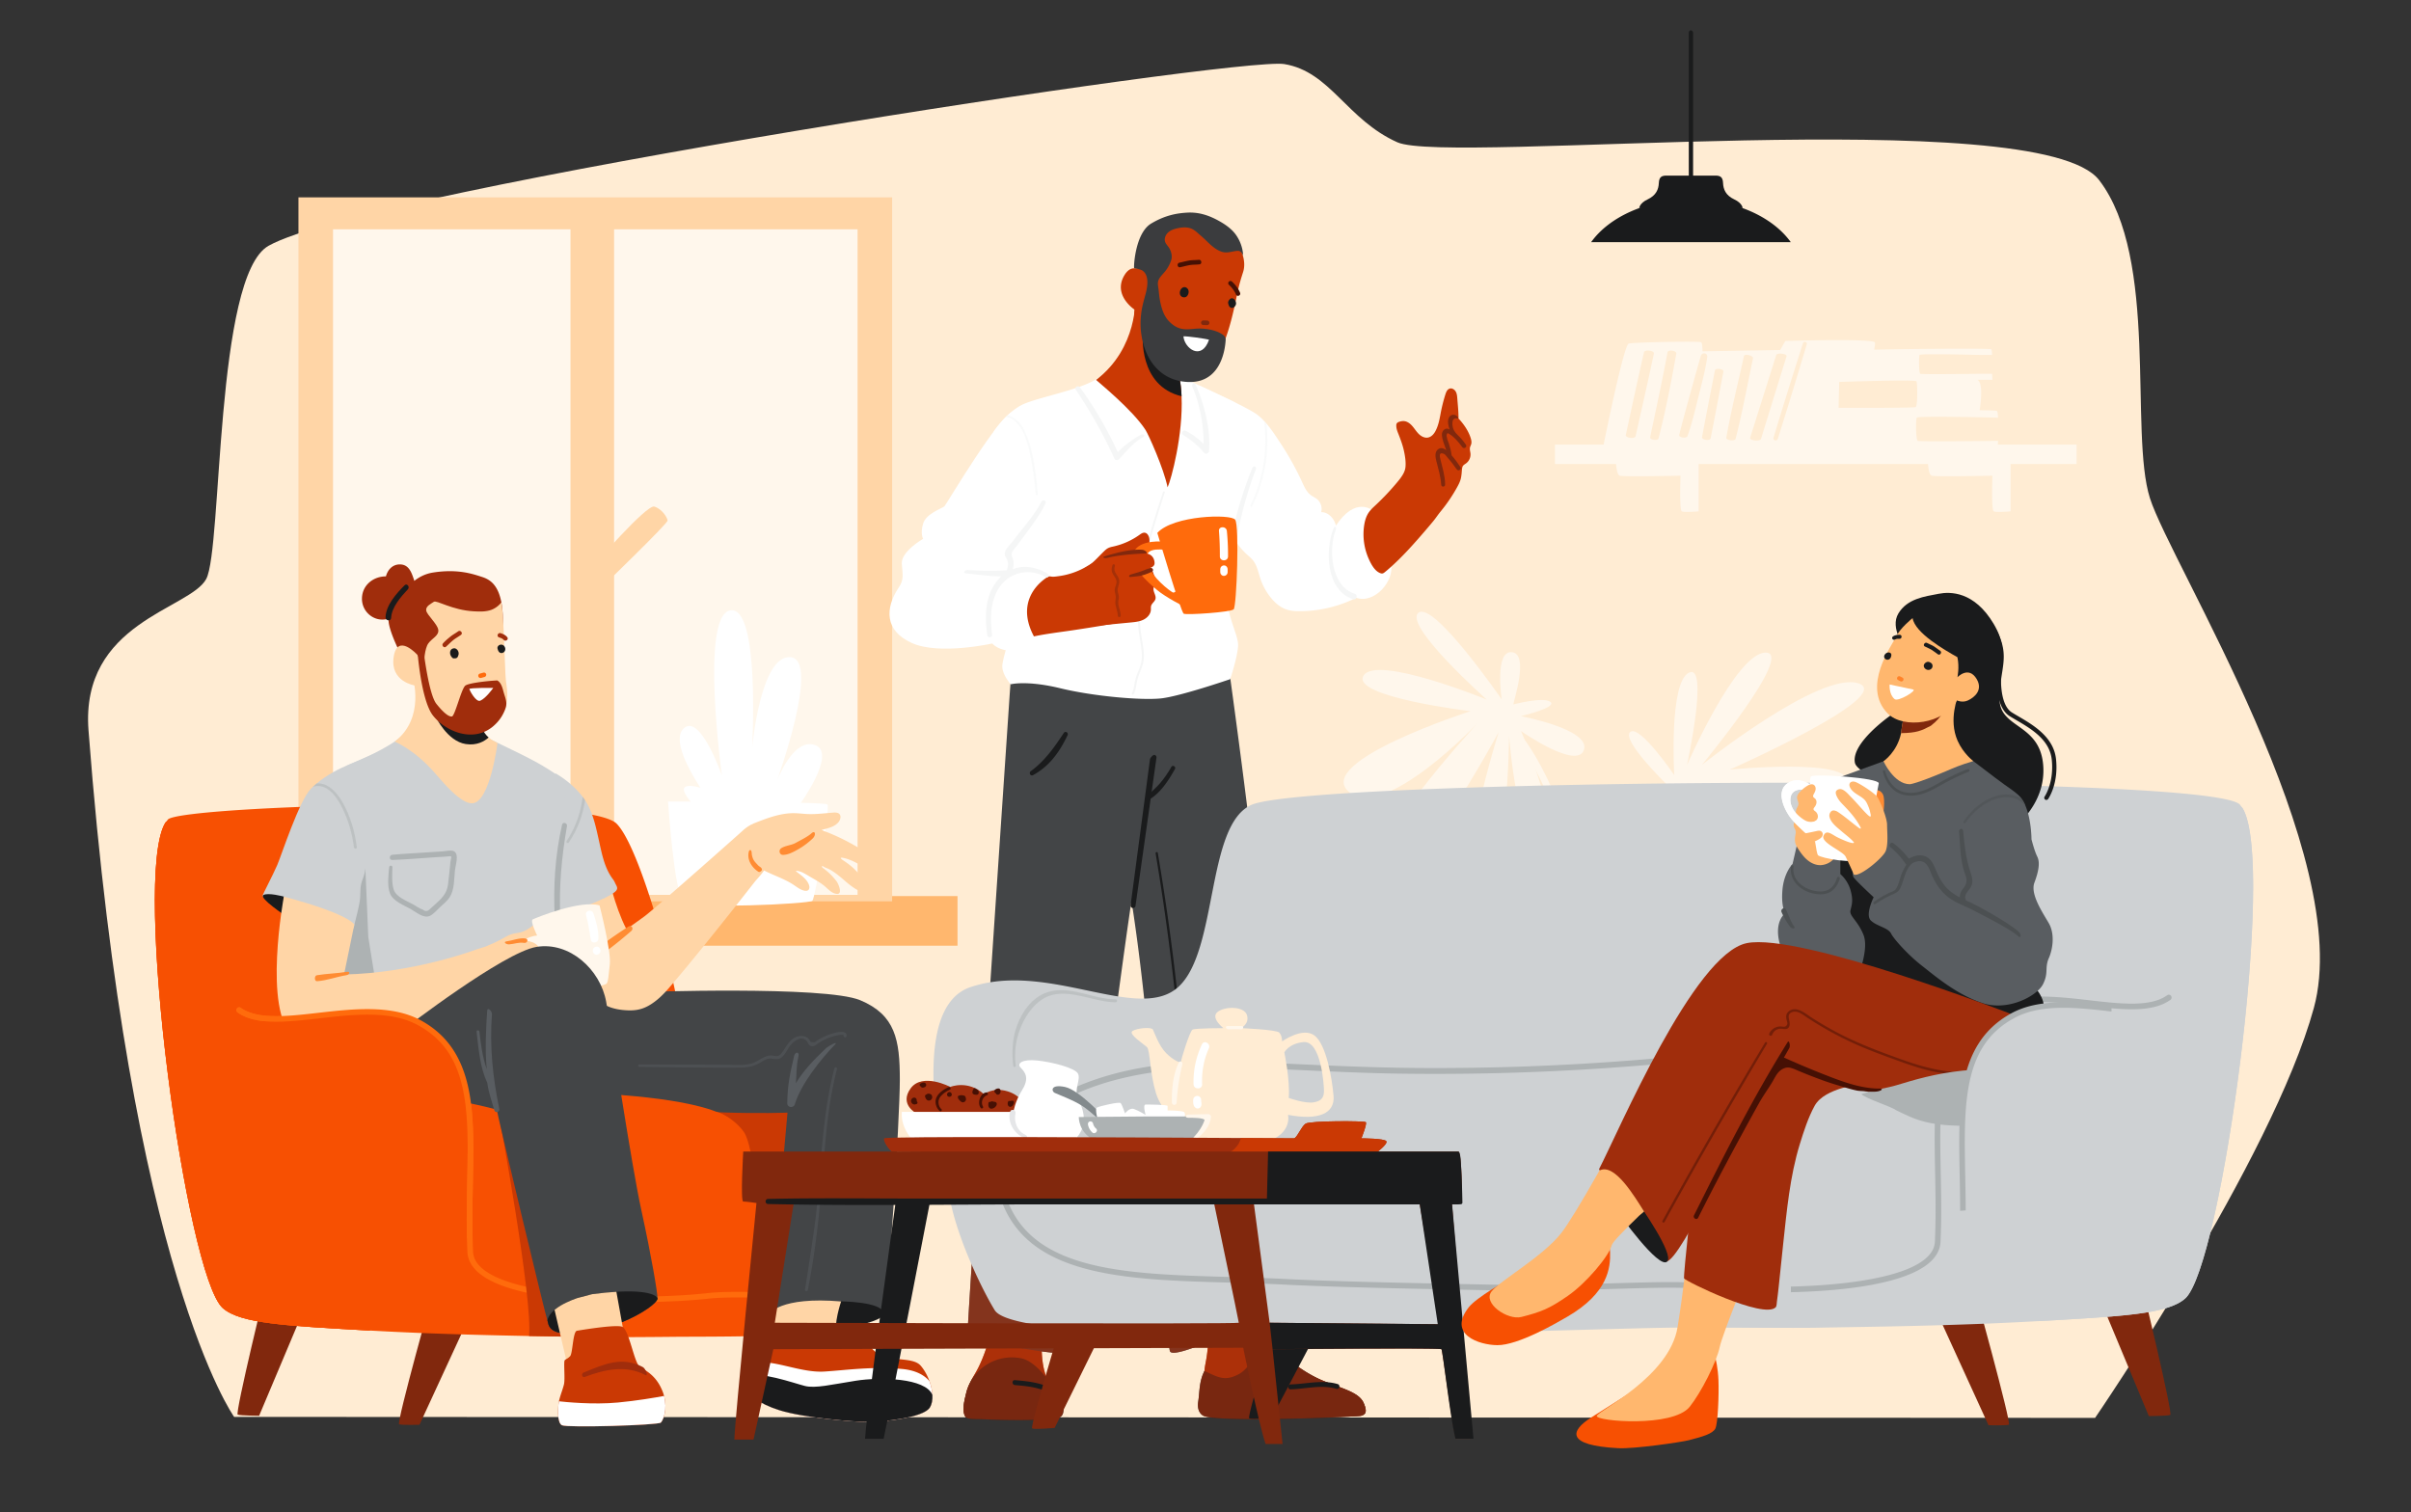 <svg xmlns="http://www.w3.org/2000/svg" width="794" height="498" fill="none" viewBox="0 0 794 498"><rect x="0" y="0" width="794" height="498" fill="#333333" stroke="none"/><path fill="#ffecd3" d="m77.104 466.672 612.857.328s58.355-85.12 72.04-134.997-47.132-146.308-53.976-167.922c-6.841-21.613 3.043-78.97-16.724-104.743-19.766-25.768-214.383-4.988-231.107-12.467-16.724-7.48-22.047-23.276-37.253-25.768s-301.083 41.055-334.5 59.853c-17.694 9.952-15.205 99.755-20.524 109.731-5.323 9.975-41.499 14.222-38.77 49.877 13.645 178.495 47.957 226.112 47.957 226.112z"/><path fill="#1a1b1c" d="M571.1 65.654c-2.764-1.303-3.575-3.298-3.658-5.383s-1.06-2.432-2.508-2.432h-16.129c-1.448 0-2.425.346-2.508 2.432s-.894 4.08-3.658 5.383c-2.765 1.303-2.785 2.882-2.785 2.882h34.038s-.021-1.587-2.785-2.882z"/><path fill="#1a1b1c" d="M556.869 62.037a.71.71 0 0 0 .706-.707V10.823c0-.998-1.413-1.213-1.413.055v50.459a.71.71 0 0 0 .707.707zm-.001 3.617c-14.418 0-26.896 5.744-32.868 14.1h65.742c-5.979-8.35-18.45-14.1-32.867-14.1z"/><g clip-path="url(#a)"><path fill="#fff7ec" d="M498.394 232.007c-.08-.813 5.337-16.544-.472-17.202-5.81-.654-3.385 15.531-3.385 15.531s-22.52-32.673-27.438-28.488 22.524 28.567 22.524 28.567-36.349-14.873-40.58-7.882c-4.23 6.99 35.212 11.701 35.212 11.701s-51.692 16.628-40.039 26.56 42.476-22.696 42.476-22.696-41.154 44.329-32.221 51.656 39.084-48.639 39.084-48.639-14.992 47.482-5.93 47.815c9.058.333 9.345-46.511 9.345-46.511s2.893 37.494 10.897 35.468c8.004-2.027-6.954-37.093-6.954-37.093s18.517 12.949 20.715 6.158-20.79-11.077-20.79-11.077 12.027-2.836 9.794-4.669c-2.232-1.83-12.231.801-12.231.801zm51.307 27.146s-15.873-15.263-12.862-18.027c3.01-2.763 14.531 14.163 14.531 14.163s-1.802-30.62 4.865-33.747-.676 30.458-.676 30.458 16.039-36.908 25.871-37.063-20.956 36.987-20.956 36.987 38.785-30.953 51.496-26.873c12.714 4.075-42.318 28.427-42.318 28.427s40.629-4.03 38.593 4.386c-2.039 8.416-41.603 2.484-41.603 2.484s25.708 11.002 18.225 18.314-29.436-19.668-29.436-19.668 11.075 20.666 4.487 24.605c-6.584 3.94-10.217-24.446-10.217-24.446"/><path fill="#fff7ec" d="M538.951 387.74c-.132-1.085-14.498-115.661-41.298-146.44l1.541-1.342c11.442 13.142 21.822 40.859 30.85 82.371 2.791 12.844 5.012 25.082 6.655 35.014-.381-9.074-.638-19.928-.449-31.059.642-38 5.923-60.957 15.702-68.227l1.217 1.64c-22.215 16.519-12.284 126.784-12.19 127.828l-2.028.219z"/><path fill="#fff7ec" d="M538.754 387.615c-.087-.476-9.738-54.257-25.898-62.129l.896-1.837c7.229 3.52 13.844 14.204 19.661 31.758 4.287 12.938 7.328 31.717 7.35 31.838l-2.005.37z"/><path fill="#fff7ec" d="M515.867 321.702s-14.297-22.099-17.179-16.681 13.062 16.806 13.062 16.806-28.47-4.155-27.261 2.279c1.209 6.439 23.986.609 23.986.609s-34.521 18.114-28.621 28.787c5.9 10.677 30.098-23.948 30.098-23.948s-10.535 18.723-4.937 23.441c5.594 4.718 9.508-23.323 9.508-23.323s2.606 23.403 7.955 19.879c5.348-3.524-4.711-21.626-4.711-21.626s12.477 3.75 11.211-.401c-1.265-4.151-13.111-5.826-13.111-5.826zm51.802 71.165h-64.943l-.593-14.681 65.861.458z"/><path fill="#fff7ec" d="M507.983 387.362s3.6 46.05 6.403 47.248c2.799 1.202 40.005 1.603 41.207 0s6.402-47.248 6.402-47.248zm149.953-240.928.064-1.24s-.378.003-1.039.011c-4.82.06-24.802.283-25.395-.011-.676-.341-.676-6.95-.34-7.626.295-.586 20.077-.159 25.441-.034.842.019 1.333.034 1.333.034s0-1.531-.34-2.212c-.068-.132-2.247-.208-5.715-.246.189-1.142 1.413-9.081-.782-10.026l4.994.015-.121-1.981s-4.541 0-5.024.011c-3.532.042-18.18.208-18.615-.011-.498-.25-.498-5.721-.249-6.216.215-.431 14.716-.117 18.649-.023.619.016 5.239.023 5.239.023s0-1.35-.25-1.849c-.181-.366-26.339-.155-38.547.11.276-1.853.355-2.216.132-2.439-1.28-1.281-29.41-.427-29.41-.427l-1.704 2.987-25.576.427s0-2.559-.427-2.987-22.165 0-23.869.428c-1.507.378-7.007 27.077-8.268 33.278h-16.031v6.401h20.129c.129 1.614.442 3.591 1.186 3.841 1.281.427 20.035 0 20.035 0s-.427 11.319.427 11.747 5.541 0 5.541 0v-15.588h75.539c.129 1.614.442 3.591 1.186 3.841 1.281.427 20.035 0 20.035 0s-.427 11.319.427 11.747 5.541 0 5.541 0v-15.588h21.739v-6.401h-25.928zm-42.552-20.919c7.298-.178 15.567-.295 15.759.083.344.677.412 8.14-.264 8.484-.408.208-9.991.249-17.504.253-3.407 0-6.388-.007-7.891-.011l.215-8.53c1.912-.06 5.647-.177 9.681-.276zm-21.625-12.462c.257-.797 1.5-.461 1.258.348a1941 1941 0 0 1-9.545 31.142c-.284.892-1.677.514-1.406-.389 3.136-10.393 6.38-20.76 9.693-31.101m-5.401 4.273-8.428 27.244c-.347.911-3.887.54-3.565-.409l8.585-27.198c.238-.851 3.623-.492 3.408.366zm-19.846 26.843c1.56-8.892 3.883-18.072 5.813-26.893.196-.903 3.173-.151 2.984.749-1.87 8.832-3.494 17.766-5.734 26.511-.223.873-3.215.491-3.063-.367m-.956-21.766c-1.394 7.323-2.735 14.662-4.208 21.97-.189.942-2.992.537-2.822-.397 1.345-7.335 2.818-14.643 4.242-21.962.178-.919 2.962-.526 2.788.385zm-14.558 20.87c1.012-4.344 5.87-21.709 7.101-25.993.389-1.35 2.339-1.123 2.131.356-.62 4.4-1.836 8.782-2.909 13.092-1.076 4.314-2.096 8.726-3.592 12.915-.298.84-2.935.511-2.731-.37m-.956-26.817c-1.658 9.35-3.471 18.73-5.851 27.928-.23.896-2.95.515-2.761-.378 1.953-9.315 4-18.601 5.719-27.966.181-.994 3.071-.567 2.897.416zm-16.627 26.813c1.971-9.085 3.905-18.178 5.987-27.24.23-.998 3.475-.571 3.263.423-1.922 9.093-3.996 18.159-6.028 27.229-.219.972-3.438.56-3.226-.412zM287.864 69.953H102.742v229.881h185.122z"/><path fill="#ffb76e" d="M315.333 295.127H80.218v16.348h235.115z"/><path fill="#ffd5a6" d="M98.285 65v231.862h195.517V65zm184.133 229.741H109.67V75.529h172.748z"/><path fill="#ffd5a6" d="M202.232 71.938h-14.354V294.88h14.354z"/><path fill="#ffd5a6" d="M195.294 186.464s17.64-20.397 20.19-19.618c2.549.779 4.279 3.614 4.366 4.601.083.987-21.953 22.254-21.953 22.254z"/><path fill="#fff" d="M220.005 263.986s1.979 29.733 4.948 32.705 41.588.99 42.578 0c.99-.991 5.943-30.724 4.948-31.715-.989-.99-52.479-.99-52.479-.99z"/><path fill="#fff" d="M268.504 245.435c-7.239-2.72-12.669 11.777-12.669 11.777s14.479-39.858 4.528-40.761c-9.957-.908-12.669 29.892-12.669 29.892s2.717-47.104-7.24-45.292c-9.956 1.811-2.717 54.35-2.717 54.35s-7.239-20.835-12.669-15.401c-3.647 3.651 1.69 13.431 5.588 19.462-1.607-.498-3.428-.854-4.68-.438-2.718.908 2.717 6.343 2.717 6.343h34.387s12.669-17.212 5.43-19.927z"/><path fill="#fff7ec" d="M129.376 279.641c3.252 1.992 5.752 4.919 9.862 3.04 1.836-.84 3.687-2.136 5.103-3.717.314-3.176.472-5.558.299-5.731-.541-.541-26.408-.541-26.408-.541s.22 4.461.605 9.524c2.776-3.108 6.183-5.241 10.539-2.575"/><path fill="#fff7ec" d="M136.232 285.811c-3.147-.094-5.201-2.257-7.702-3.83-4.261-2.68-7.033.45-9.405 3.694.46 5.146 1.08 10.027 1.805 10.753 1.617 1.618 20.481.54 21.017 0 .302-.303 1.284-7.414 1.994-13.683-2.304 1.845-5.106 3.146-7.705 3.066zM124.7 271.074s-3.234-1.618-5.39-7.013c0 0 5.39 1.618 6.466 4.854 0 0-4.31-7.013-3.233-12.945 0 0 5.39 5.932 6.467 11.327 0 0 1.616-8.091 8.623-16.722 0 0 0 9.168-2.693 15.104 0 0 3.234-4.855 7.007-6.473 0 0-.54 4.855-3.774 9.168 0 0 2.157-1.618 3.774-1.618 0 0-.257 2.083-2.822 4.276l-14.421.038z"/><path fill="#fff7ec" d="m129.01 263.524 1.616-3.777s-1.616-8.091-4.31-12.409c0 0 0 6.473.541 12.409l2.156 3.777z"/><path fill="#ca3904" d="M449.753 464.819a1.7 1.7 0 0 1-.064.333q-.023.079-.053.151a1.4 1.4 0 0 1-.159.28.4.4 0 0 1-.079.09c-.11.125-.253.231-.4.314a2 2 0 0 1-.174.091 5 5 0 0 1-.552.212c-.011.003-.018.003-.034.011-.018.004-.049.011-.075.015-.049.004-.102.015-.174.019-.03.004-.057.004-.087.011-.045.004-.09.012-.143.015-5.005.397-43.387.98-47.413-1.225-.884-.48-1.59-1.077-2.142-1.833-1.624-2.208-1.949-5.766-1.549-11.762.167-2.473.892-3.822 1.228-9.547.151-2.457.223-5.731.155-10.249 3.396-.79 3.985-1.422 7.403-2.14 4.004-.836 7.955-2.269 11.997-3.01-.072 2.178-.321 4.371-.385 6.56a26 26 0 0 0 .102 3.63c.408 3.867 3.301 7.357 6.006 9.932.158.151.325.298.483.45 3.241 2.983 7.287 5.55 11.389 7.308.159.072.325.14.483.208.469.192.933.382 1.394.555 1.473.583 2.879 1.093 4.174 1.585 3.929 1.482 6.89 2.782 7.97 5.213.295.658.484 1.206.59 1.664.015.045.022.087.034.132.086.393.105.715.083.987z"/><path fill="#1a1b1c" d="M449.754 464.818a1.7 1.7 0 0 1-.065.333q-.024.079-.052.151a1.4 1.4 0 0 1-.159.28.5.5 0 0 1-.079.091 1.6 1.6 0 0 1-.401.314 2 2 0 0 1-.174.09 4 4 0 0 1-.551.212c-.011.004-.019.004-.034.011-.019.004-.049.012-.076.016-.049.003-.102.015-.173.019-.031.003-.057.003-.087.011-.046.004-.091.011-.144.015-5.25.507-47.443 2.14-51.481-.068-1.016-.556-1.628-1.622-1.749-2.991a6.6 6.6 0 0 1 .068-1.629c.487-3.029.261-6.703 2.059-10.129 4.412 2.023 6.595 3.49 11.143 1.142 2.591-1.335 3.845-3.769 5.749-5.841 1.454-1.584 3.113-1.83 4.918-1.781a8.1 8.1 0 0 1 4.695 1.656c.151.106.299.227.438.352 3.483 3.058 7.676 5.686 10.955 7.187q.236.106.479.219c.159.072.325.14.484.208.468.193.933.382 1.394.556 1.473.582 2.878 1.092 4.174 1.584 3.928 1.482 6.89 2.783 7.97 5.214.294.657.483 1.206.589 1.663h.004l.03.132c.087.394.106.715.083.987z"/><path fill="#ca3904" d="M349.155 465.843c-1.156 1.55-30.241 1.985-31.114.896a2 2 0 0 1-.136-.193 2.8 2.8 0 0 1-.34-.703 3 3 0 0 1-.109-.408c-.14-.583-.17-1.233-.132-1.913a10 10 0 0 1 .064-.741c.17-1.482.574-2.968.808-3.974.374-1.573.982-2.907 1.677-4.193.801-1.497 1.726-2.922 2.523-4.59a47 47 0 0 0 3.071-8.287c.186-.669.348-1.342.499-2.015.189-.847.861-10.208.314-10.25l18.335 1.437c-.903 4.491-1.436 7.157-1.557 11.735-.018.756-.018 1.588.016 2.458.102 2.96.57 6.397 1.798 9.074.396.858.868 1.637 1.435 2.298.015.015.117.329.287.832.242.76.616 1.932.997 3.165.306.971.608 1.973.869 2.85.419 1.399.725 2.465.691 2.507z"/><path fill="#1a1b1c" d="M350.206 464.388c.031 2.015-1.133 2.657-2.817 2.88-1.266.171-2.543.239-3.816.299-3.543.174-7.093.189-10.644.159-3.524-.03-6.236-.106-9.757-.314-.952-.057-4.423.204-5.126-.673a2 2 0 0 1-.136-.193 2.8 2.8 0 0 1-.34-.703 3 3 0 0 1-.109-.408c-.125-.605-.125-1.263-.098-1.913.011-.246.019-.499.03-.741.17-1.482.574-2.968.808-3.974.374-1.573.982-2.907 1.677-4.193A15.6 15.6 0 0 1 336 447.321c3.641.567 6.969 4.359 8.877 6.862.91 1.191 1.495 2.087 1.643 2.216.306.257.721.881 1.144 1.618.363.628.737 1.335 1.047 1.966.309.62.562 1.153.695 1.463.264.609.521 1.24.668 1.887.076.344.125.692.132 1.051z"/><path fill="#434547" d="m417.737 432.81-.687.345c-2.505 1.247-11.419 5.637-19.17 8.843-6.331 2.612-11.888 4.435-12.552 3.104-.884-1.766-1.919-34.753-4.767-73.812a1459 1459 0 0 0-2.07-25.373c-1.462-16.019-3.26-32.159-5.504-46.862a223 223 0 0 0-.362-2.367 279 279 0 0 0-.265 1.804c-2.138 14.412-4.049 29.406-6.595 47.312-.533 3.747-1.088 7.618-1.685 11.641-.691 4.658-1.386 9.312-2.077 13.921-4.541 30.094-8.99 58.185-10.55 71.482-.318 2.715-2.678 2.923-5.398 2.628-.918-.098-1.915-.223-2.973-.363-5.477-.737-12.499-2.004-17.606-3.369-3.947-1.058-6.75-2.177-6.795-3.157-.049-1.141 1.843-30.333 4.276-67.059l1.73-26.083c2.455-36.9 5.11-76.349 6.776-101.071.397-5.872.737-10.915 1.001-14.892.431-6.36.801-9.437.801-9.437l71.085-2.42s10.648 75.347 12.681 108.292c.351 5.736.608 12.726.782 20.344.177 7.842.279 16.348.324 24.874.159 30.76-.396 61.679-.396 61.679z"/><path fill="#1a1b1c" d="M373.138 299.07q-.056.002-.113-.008a.81.81 0 0 1-.691-.918l6.387-48.091c.064-.447.997-1.475 1.443-1.414a.814.814 0 0 1 .691.918l-6.908 48.81a.814.814 0 0 1-.805.699z"/><path fill="#1a1b1c" d="M377.889 262.246c1.258-1.543 2.879-2.791 4.174-4.318 1.405-1.656 2.618-3.448 3.691-5.335.438-.767 1.613-.079 1.186.692-1.942 3.513-4.741 7.887-8.299 9.936-.642.371-1.179-.45-.752-.972zm-38.418-8.265c4.593-3.335 7.759-7.872 10.849-12.56.513-.779 1.658-.117 1.254.734-2.837 5.962-6.222 10.317-11.336 13.134-.869.48-1.541-.749-.767-1.312zm41.818 26.945a787 787 0 0 1 8.677 69.91c.038.507-.748.462-.79-.038-1.476-18.23-3.516-36.412-6.206-54.503a890 890 0 0 0-2.395-15.206c-.079-.465.635-.628.714-.163m9.345 78.235a788 788 0 0 1 4.061 55.01c.196 5.097.347 10.193.438 15.294.007.506-.775.415-.786-.084-.389-18.287-1.345-36.556-2.95-54.779a835 835 0 0 0-1.488-15.32c-.049-.468.672-.589.725-.117z"/><path fill="#a02d0c" d="m324.682 345.445 41.078.359c-.532 3.747-1.088 7.618-1.684 11.641-.692 4.658-1.387 9.312-2.078 13.921-4.54 30.094-8.99 58.185-10.55 71.482-.317 2.715-2.678 2.923-5.398 2.628-.918-.098-1.915-.223-2.973-.363.102 2.96.571 6.397 1.798 9.074.911 1.191 1.496 2.087 1.644 2.215.306.257.721.881 1.144 1.619.363.627.737 1.334 1.046 1.966.31.62.563 1.153.695 1.463.265.608.522 1.24.669 1.886.076.344.125.692.132 1.051.03 2.015-1.133 2.658-2.818 2.881-1.265.17-2.542.238-3.815.299-3.543.174-7.094.189-10.644.159-3.524-.031-6.237-.106-9.757-.314-.952-.057-4.423.204-5.126-.673a2 2 0 0 1-.136-.193 2.8 2.8 0 0 1-.34-.703 3 3 0 0 1-.109-.408c-.14-.583-.17-1.233-.133-1.914.012-.245.034-.495.065-.741.17-1.482.574-2.967.808-3.973.374-1.573.982-2.907 1.677-4.193.801-1.497 1.726-2.922 2.523-4.59a47 47 0 0 0 3.071-8.287c-3.947-1.059-6.75-2.178-6.795-3.157-.049-1.142 1.843-30.333 4.276-67.059l1.73-26.084zm125.071 119.374q-.018.18-.064.332-.023.078-.053.152a1.3 1.3 0 0 1-.158.279.5.5 0 0 1-.08.091 1.5 1.5 0 0 1-.4.314 2 2 0 0 1-.174.091 4 4 0 0 1-.551.211c-.012.004-.019.004-.034.012-.019.003-.05.011-.076.015-.049.004-.102.015-.174.019-.03.004-.056.004-.087.011q-.065.008-.143.015c-5.251.507-47.443 2.14-51.481-.068-1.016-.556-1.628-1.622-1.749-2.99a6.5 6.5 0 0 1 .068-1.63c.487-3.028.26-6.703 2.058-10.129.167-2.472.892-3.822 1.228-9.546-6.331 2.613-11.887 4.435-12.552 3.104-.884-1.766-1.919-34.753-4.767-73.812a1449 1449 0 0 0-2.07-25.372l10.282.09h.797l28.239.254c.178 7.841.28 16.348.325 24.873.159 30.761-.397 61.68-.397 61.68l-.687.344a26 26 0 0 0 .102 3.629c.408 3.868 3.301 7.357 6.006 9.932.151.106.298.227.438.352 3.483 3.058 7.676 5.686 10.954 7.187l.48.219c.159.072.325.14.484.208.468.193.933.382 1.393.556 1.474.582 2.879 1.093 4.174 1.584 3.929 1.482 6.89 2.783 7.97 5.214.295.658.484 1.206.59 1.663h.003c.012.046.019.087.031.133.087.393.105.714.083.986z" opacity=".7"/><path fill="#1a1b1c" d="M348.711 459.987c-.185.45-.729.714-1.118.503a.74.74 0 0 1-.306-.348c-.775-1.698-3.774-2.356-5.413-2.813-2.489-.692-5.073-.915-7.642-1.138-1.031-.091-1.038-1.717 0-1.626 3.2.28 6.418.575 9.474 1.63.899.31 1.956.635 2.886 1.123.385.204.748.431 1.069.703.43.359.789.779 1.023 1.297a.83.83 0 0 1 .019.669zm92.366-3.165c-.09.412-.453.76-.978.605-4.956-1.456-10.048.038-15.079.17-1.046.023-1.046-1.603 0-1.626 3.97-.102 7.94-.99 11.88-.729 1.212.075 2.421.264 3.626.62.483.14.638.582.548.964z"/><path fill="#fff" d="M452.219 168.256s-5.802-5.323-12.571 5.323.484 20.813 6.769 23.233 13.059-5.807 11.604-11.13c-1.45-5.324-5.802-17.426-5.802-17.426"/><path fill="#fff" d="M394.86 126.917s16.205 7.346 19.215 9.69c3.256 2.534 5.655 6.382 7.891 9.789a94 94 0 0 1 6.822 12.317c.748 1.63 1.511 3.362 2.962 4.416.627.458 1.359.764 1.964 1.252 1.246 1.002 1.809 2.779 1.375 4.317 1.805-.083 3.426 1.256 4.268 2.859s1.073 3.44 1.364 5.225c1.035 6.348 3.025 12.234 5.601 18.091.269.608.529 1.353.155 1.905-.192.284-.517.446-.831.594a41.9 41.9 0 0 1-17.496 3.932c-1.47.007-2.958-.068-4.356-.518-2.209-.715-4.03-2.333-5.465-4.167a20.2 20.2 0 0 1-3.271-6.083c-.68-2.038-1.066-4.246-2.392-5.936-.593-.756-1.348-1.368-2.062-2.019-3.887-3.546-6.063-8.128-7.49-13.085-2.425-8.412-3.876-17.153-5.413-25.762a845 845 0 0 1-2.845-16.817z"/><path fill="#f5f6f6" d="M417.061 139.587c1.069 9.285-.601 18.877-4.767 27.251-.17.337-.676.042-.51-.298 4.223-8.621 5.734-18.33 4.521-27.778l.752.825z" opacity=".5"/><path fill="#ca3904" d="M461.228 157.443c.782-1.051 1.462-2.219 1.613-3.489.208-1.766-.124-3.8-.506-5.528-.404-1.83-1.054-3.595-1.741-5.338-.378-.957-.744-1.8-.763-2.859-.004-.245.007-.499.121-.714.185-.348.581-.518.955-.628.461-.14.941-.23 1.421-.196 1.106.075 2.062.813 2.791 1.648.729.836 1.311 1.8 2.1 2.582.79.779 1.878 1.377 2.973 1.206 1.088-.17 1.938-1.051 2.467-2.015 1.016-1.852 1.371-3.792 1.752-5.841a54 54 0 0 1 1.594-6.367c.246-.779.605-1.652 1.383-1.905.759-.25 1.601.257 2.006.949s.472 1.52.532 2.317c.163 2.182.416 4.378.393 6.56 1.738 1.856 3.339 4.178 4.064 6.616.182.609.287 1.263.11 1.872-.102.355-.302.68-.385 1.043-.159.684.102 1.391.158 2.091a3.63 3.63 0 0 1-1.367 3.1c-.484.374-1.095.635-1.281 1.248-.215.718-.196 1.607-.29 2.355-.061.48-.118.96-.231 1.429-.245 1.048-.744 2.012-1.265 2.953a53 53 0 0 1-5.428 7.966c-.869 1.055-1.572 2.163-2.44 3.21a245 245 0 0 1-2.72 3.217c-3.713 4.322-7.54 8.628-11.834 12.382a46 46 0 0 1-1.417 1.191c-.219.174-.461.344-.737.386-.237.034-.475-.03-.698-.113-1.829-.681-3.018-2.938-3.812-4.723a19.94 19.94 0 0 1-1.529-10.775c.219-1.58.642-3.168 1.544-4.484.624-.907 1.447-1.648 2.248-2.401a83 83 0 0 0 7.241-7.693c.325-.394.661-.806.982-1.237z"/><path fill="#81280d" d="M482.771 146.49c-.808-1.157-1.696-2.268-2.731-3.228-.967-.896-1.597-1.898-1.715-3.267-.064-.764-.071-1.909.835-2.174.34-.098.71-.045 1.039.079.042-.325-.14-.646-.393-.85-.903-.741-2.1-.575-2.644.499-.586 1.157-.178 2.779.238 3.924-1.33-.93-2.648.397-2.55 1.804.121 1.682.877 3.312 1.424 4.964-.827-.609-1.843-.96-2.753-.216-1.115.908-.805 2.651-.499 3.849.672 2.643 1.435 5.047 1.598 7.804.049.835 1.299.767 1.292-.065-.019-2.915-.858-5.402-1.519-8.193-.2-.843-.729-2.699 1.126-1.943.449.182.891.904 1.224 1.274 1.091 1.218 2.055 2.518 2.999 3.845.533.749 1.711-.007 1.201-.782-.865-1.312-1.824-2.635-2.89-3.834-.158-1.312-.483-2.552-.883-3.811-.22-.688-.605-1.463-.684-2.185q-.288-.687.245-1.358c1.999 1.006 3.517 2.874 4.828 4.643.547.737 1.741-.019 1.205-.786z"/><path fill="#f5f6f6" d="M446.145 195.568c-7.902-2.491-8.665-14.764-6.251-21.066.389-1.013-.34-1.429-.729-.439-2.89 7.324-2.403 20.458 6.485 23.309 1.145.366 1.64-1.441.495-1.8z"/><path fill="#fff" d="M413.74 147.659c-.25 1.89-1.829 6.775-3.687 12.786-1.311 4.253-2.761 9.07-3.97 13.8v.007c-.102.394-.204.787-.298 1.18-1.477 5.921-2.527 11.611-2.414 15.758.336 12.39 4.684 17.747 4.348 21.766s-2.584 10.737-2.584 10.737-16.488 5.668-22.841 6.341c-6.358.669-22.079-.67-33.12-3.35s-16.31-1.304-16.31-1.304-1.285-1.407-2.108-3.214c-.453-.994-.771-2.114-.65-3.184.125-1.126.578-2.96 1.099-4.812.865-3.089 1.915-6.239 1.915-6.239l-.052-1.217-.718-16.458-.076-1.784-.015-.306-.17-3.963-.094-2.132-.08-1.887-.468-10.76-4.155-27.35c.079-.121 1.605-2.4 3.966-4.744q.256-.26.529-.515c1.613-1.527 3.562-3.017 5.677-3.886 5.681-2.341 18.706-4.681 24.066-8.359l.007-.008s.011 0 .015-.008c5.353-3.682 25.762-1.338 25.762-1.338s.071.038.211.102a606 606 0 0 0 7.351 3.607 636 636 0 0 0 9.836 4.662c8.699 4.019 9.7 11.051 9.031 16.072z"/><path fill="#f5f6f6" d="M383.011 162.04c-2.81 8.568-5.616 17.184-7.158 26.091-.755 4.371-1.212 8.806-1.197 13.244.008 2.254.132 4.507.397 6.742.26 2.192.763 4.355.933 6.559.094 1.202.079 2.42-.182 3.599-.253 1.142-.721 2.22-1.156 3.301-.43 1.081-.793 2.163-.985 3.312-.193 1.168-.31 2.336-.892 3.395-.208.374.367.715.574.337.956-1.728.846-3.796 1.481-5.638.65-1.898 1.583-3.663 1.806-5.686.238-2.155-.163-4.31-.514-6.427a57 57 0 0 1-.74-6.919c-.405-9.127 1.276-18.185 3.679-26.953 1.363-4.975 2.957-9.887 4.54-14.794.121-.374-.465-.533-.586-.163m-7.463-18.763a33.6 33.6 0 0 0-7.437 5.629c-3.472-7.482-7.604-14.662-12.454-21.335-.59-.812-1.949-.056-1.371.802 4.857 7.229 9.133 14.752 12.722 22.692.253.56 1.121.616 1.507.193 2.342-2.541 4.77-5.516 7.785-7.202 1.084-.605.332-1.388-.752-.779m18.161-16.647c-.514-1.115-1.455-.136-.967.968 2.372 5.384 3.675 12.563 3.633 18.613-1.733-1.732-3.694-3.222-5.907-4.307-.914-.45-1.681.824-.805 1.376 2.622 1.653 4.918 3.49 6.901 5.887.571.688 1.538.064 1.598-.662.593-6.85-1.594-15.659-4.457-21.875zm18.675 27.577c-4.193 10.408-7.033 21.331-8.624 32.439-.173 1.221 1.696 1.746 1.866.514 1.557-11.135 3.895-21.959 7.906-32.458.408-1.062-.732-1.527-1.148-.495"/><path fill="#fff" d="M345.827 190.517s-3.679-4.688-13.716-2.007c0 0 1.674-3.35-1.005-5.358 0 0 9.032-10.714 10.705-17.41s-3.679-30.469-8.03-30.136c-4.348.336-22.079 30.469-22.747 31.142-.669.669-6.021 2.344-7.026 5.693-1.005 3.35 0 5.021 0 5.021s-7.351 4.204-7.018 8.22c.336 4.019.623 5.364-.967 7.743-4.68 7.002-4.68 14.374 4.351 18.393 9.032 4.019 26.381.132 26.381.132s2.342 2.681 7.026 2.344c4.684-.336 7.358-.669 9.031-8.038 1.674-7.364 3.011-15.739 3.011-15.739z"/><path fill="#ca3904" d="M380.549 191.787c-.174.745-.65 1.418-.677 2.182-.037 1.142.937 2.216.646 3.319-.234.881-1.201 1.414-1.439 2.292-.109.412-.045.85-.068 1.278-.079 1.425-1.178 2.635-2.463 3.255-1.284.624-2.738.767-4.158.903l-10.301.991a25.4 25.4 0 0 1 1.439-8.098c.57-1.619 1.299-3.173 2.044-4.715.536-1.115 1.095-2.246 1.937-3.153.843-.908 1.927-1.547 3-2.17 1.458-.851 2.957-1.709 4.615-2.023.937-.178 1.957-.163 2.788.31.419.238.767.582 1.073.956.559.689.714 1.384 1.02 2.174.336.874.782 1.505.547 2.496zm-16.953-10.226c.385-.371.786-.741 1.254-.995.597-.325 1.273-.45 1.934-.601a23.7 23.7 0 0 0 8.473-3.807c.51-.363 1.069-.768 1.688-.711.907.08 1.439 1.089 1.56 1.993.329 2.442-1.103 4.854-3.044 6.374s-4.337 2.31-6.675 3.077c-3.573 1.169-7.241 2.352-10.996 2.167-.861-.042-1.53-.613-.937-1.482.42-.609 1.375-.979 1.953-1.433 1.742-1.369 3.2-3.047 4.786-4.582z"/><path fill="#ff6b0c" d="M383.551 178.419s-8.219-.968-10.153 3.387 4.835 10.163 7.736 12.583 8.703 5.323 8.703 5.323l-1.451-6.775s-1.209 2.661-2.176 2.177c-.967-.483-6.769-4.839-8.219-9.194-1.451-4.356.967-5.324 5.802-4.84s-.242-2.661-.242-2.661"/><path fill="#ca3904" d="m340.501 209.602.038-.007c4.117-.866 8.288-1.35 12.45-1.966 4.911-.73 9.814-1.52 14.705-2.378.71-.125 1.436-.257 2.051-.628 1.349-.816 1.81-2.529 2.055-4.087.268-1.697.419-3.41.446-5.13.019-1.093.128-2.133.257-3.21.09-.749-.182-1.777.495-2.34.136-.114.298-.189.46-.265l5.19-2.435c.82-.385 1.594-.722 1.583-1.709-.011-1.009-.442-2.053-1.299-2.624-.782-.521-1.753-.68-2.69-.688-3.437-.026-6.788.533-10.168 1.176-1.402.269-2.807.556-4.14 1.066-1.666.639-3.003 1.6-4.548 2.469a24.4 24.4 0 0 1-8.801 2.926c-.657.087-1.375.208-2.04.171-.491-.027-.948-.224-1.435.045-.008 0-11.669 6.378-4.612 19.618z"/><path fill="#81280d" d="M368.261 198.476c-.004-.715.268-1.38.192-2.095-.087-.839-.513-1.52-.37-2.397.208-1.27.824-2.143.348-3.459-.189-.526-.499-.968-.816-1.422-.65-.922-.729-1.648-.454-2.752.133-.526-.638-.734-.804-.223-.404 1.24-.393 2.208.362 3.297.492.707 1.035 1.44.986 2.355-.041.794-.51 1.509-.6 2.295-.068.578.068 1.066.215 1.622.238.919.076 1.474 0 2.378-.136 1.633.801 3.1.797 4.718 0 .62.963.62.963 0 0-1.497-.804-2.843-.816-4.321z" opacity=".5"/><path fill="#81280d" d="M376.08 181.069c-3.906-.242-8.631 1.047-12.352 2.189-.952.291 0 .73.967.484 3.743-.945 8.733-1.301 12.571-1.452 1.069-.041-.125-1.157-1.186-1.221m2.988 6.019c-.835.042-2.123.688-3.158 1.055-1.141.404-2.304.703-3.46 1.062-.752.231-.876.946-.019.832 1.179-.159 2.346-.193 3.505-.48a16 16 0 0 0 3.302-1.217c.298-.152.555-.367.476-.726-.068-.307-.321-.541-.646-.526"/><path fill="#ff6b0c" d="M381.135 175.515s7.736 26.136 8.703 26.62 15.475-.484 16.442-1.451 1.934-27.589.484-29.524c-1.451-1.936-20.311-1.452-25.629 4.355"/><path fill="#fff" d="M404.04 174.91c-.155-1.652-2.739-1.686-2.606 0 .219 2.775.302 5.554.294 8.337-.004 1.739 2.686 1.739 2.697 0a82 82 0 0 0-.385-8.337m.246 12.533c-.03-.631-.533-1.24-1.209-1.209-.68.03-1.175.529-1.209 1.209-.015.341-.015.677-.003 1.017.018.636.543 1.244 1.212 1.214.672-.03 1.194-.533 1.213-1.214.011-.34.011-.676-.008-1.017z"/><path fill="#f5f6f6" d="M344.827 188.842c-3.554-2.034-7.588-2.854-11.305-1.361a6.1 6.1 0 0 0 .143-3.047c-.253-1.168-.906-1.66-.173-2.862.487-.798 1.189-1.524 1.741-2.284 2.448-3.38 7.472-9.697 9.077-13.546.415-.998-1.043-1.335-1.485-.34-1.654 3.727-6.908 9.58-9.296 12.888-.759 1.051-2.553 2.537-2.64 3.944-.057.888.676 1.652.91 2.45.321 1.085.17 2.173-.302 3.168a106 106 0 0 1-12.729-.102c-1.084-.076-1.764.994-.699 1.089 3.668.332 8.042 1.054 11.717.971q-.24.215-.468.446c-4.971 5.036-5.122 12.473-4.167 19.044.129.888 1.693.688 1.579-.216-.725-5.754-.68-12.336 3.4-16.934 3.524-3.969 9.473-4.812 14.036-2.173 1.103.639 1.768-.511.665-1.142z"/><path fill="#f5f6f6" d="M341.756 162.808c.03.401-.589.397-.627 0-.472-5.146-1.103-9.698-2.248-14.76-.88-3.883-3.025-10.163-7.619-10.722h-.007q.255-.26.529-.514h.011c4.087.835 6.32 5.894 7.354 9.618 1.538 5.535 2.176 10.688 2.607 16.374z" opacity=".5"/><path fill="#ca3904" d="M384.519 160.513c-1.273-6.253-6.312-17.41-7.253-18.877-4.351-6.775-15.925-16.068-16.291-16.503 13.874-10.601 12.907-27.055 12.907-27.055l9.545 16.469 3.267 4.098c1.53 3.354 2.24 7.494 2.422 11.856.547 12.685-3.355 27.271-4.597 30.008z"/><path fill="#ca3904" d="M408.544 92.323a62 62 0 0 0-1.175 4.78c-1.175 5.761-2.501 11.648-4.831 17.069-.805 1.876-1.776 4.046-3.43 5.331-2.965 2.299-9.61 1.323-12.665.344-9.41-3.024-13.527-7.247-12.809-17.871 0 0-7.423-4.847-3.219-11.513.68-1.077 1.681-2.064 3.026-2.09 1.628-.035 1.945.219 2.297-1.781.26-1.486.6-2.964 1.148-4.375 2.315-5.954 8.62-10.11 15-9.882 2.98.105 6.629.453 9.394 1.614 2.912 1.221 4.147 3.323 5.87 5.747 1.911 2.688 3.305 6.654 2.232 9.917a75 75 0 0 0-.838 2.71"/><path fill="#1a1b1c" d="M391.221 95.265c-.227-.378-.624-.662-1.062-.688-1.39-.087-2.172 2.117-1.159 3.002.476.416 1.242.48 1.745.098.204-.155.355-.37.468-.601.238-.48.317-1.051.132-1.554a1.3 1.3 0 0 0-.12-.253z"/><path fill="#81280d" d="M398.277 106.358a.77.77 0 0 0-.729-.791l-1.216-.037a.773.773 0 0 0-.79.729.77.77 0 0 0 .73.79l1.216.038a.77.77 0 0 0 .789-.729"/><path fill="#461004" d="M394.767 85.567c-1.057.117-2.119.065-3.169.242-1.065.178-2.108.488-3.165.703-.956.197-.733 1.702.23 1.505 1.058-.215 2.1-.533 3.165-.703 1.051-.17 2.116-.125 3.17-.242.97-.106.744-1.61-.231-1.505m9.784 8.008a.73.73 0 0 1 .106-.771.727.727 0 0 1 1.028-.087c.071.06 1.801 1.527 2.697 3.712a.726.726 0 0 1-.397.953.717.717 0 0 1-.952-.397c-.767-1.849-2.274-3.138-2.289-3.153a.75.75 0 0 1-.196-.257z"/><path fill="#1a1b1c" d="M389.121 130.502c-14.271-3.388-12.756-20.284-12.756-20.284l7.063 4.325 3.268 4.098c1.53 3.354 2.24 7.494 2.421 11.857z"/><path fill="#3b3c3e" d="M402.949 110.437c-1.114-.907-3.335-1.974-7.052-2.208-3.887-.246-6.995 1.652-10.943-2.439-1.715-1.776-2.47-4.347-2.927-6.714-.231-1.191-.344-2.39-.468-3.592-.144-1.391-.571-2.43.237-3.762.503-.828 1.213-1.5 1.829-2.245a11.7 11.7 0 0 0 2.1-3.857c.419-1.323-.072-3.059-.839-4.166-.404-.586-.933-1.104-1.171-1.773-.396-1.123.155-2.412 1.058-3.188.903-.775 2.089-1.126 3.256-1.368 1.534-.318 3.226-.382 4.654.336 1.076.54 1.794 1.358 2.693 2.099 1.046.858 1.975 1.845 2.969 2.76 1.209 1.115 2.55 2.15 4.121 2.63 1.632.5 3.196-.143 4.816-.31.31-.03.635-.037.929.069.54.197 1.171 1.108 1.186 1.686-.011-.461-.019-3.716-2.368-7.04-1.337-1.89-3.32-3.3-5.326-4.442-3.419-1.943-6.833-3.108-10.758-2.88-3.294.192-7.169.804-11.846 3.598-5.031 3.01-5.764 13.362-5.613 14.707 0 0 2.104.28 2.864.859 2.16 1.648 1.545 5.278.929 7.576-.231.862-.472 1.755-.691 2.583-.99 3.686-1.27 7.542-.639 11.308 1.379 8.231 6.165 13.856 13.315 14.953 12.613 1.932 14.18-10.288 14.373-13.619a1.88 1.88 0 0 0-.68-1.561z"/><path fill="#1a1b1c" d="M404.453 99.817c.015.102.038.2.064.302.102.394.253.798.559 1.063.786.68 1.825-.193 1.976-1.032.147-.813-.669-2.17-1.643-1.872-.223.068-.397.25-.544.427-.193.231-.374.492-.416.79q-.02.158.004.322"/><path fill="#fff" d="M398.16 111.904c-1.035-.363-7.427-1.24-8.428-1.127.306 3.891 5.916 8.254 8.428 1.127"/><path fill="#81280d" d="M352.717 425.174s-13.753 44.847-12.812 45.289c.94.443 7.426-.177 7.426-.177l20.779-42.228-15.397-2.884z"/><path fill="#1a1b1c" d="M423.326 425.264s-12.881 41.426-11.94 41.868 7.426-.177 7.426-.177l21.263-40.292z"/><path fill="#81280d" d="M649.766 422.856s12.771 46.038 11.793 46.382c-.982.34-6.705.17-6.705.17l-20.696-45.289 15.612-1.263zm55.121-1.766s10.807 44.594 9.825 44.938c-.982.341-7.049.378-7.049.378l-18.388-44.049 15.612-1.263z"/><path fill="#ced1d3" d="M741.996 293.252q.001.527-.004 1.066l-.03 2.193c-.004.359-.011.71-.019 1.073q-.024 1.108-.053 2.242c-.019.654-.045 1.312-.064 1.974l-.015.31c-.011.386-.03.775-.042 1.161a427 427 0 0 1-.154 3.542c-.016.401-.038.805-.057 1.199q-.126 2.416-.28 4.9c-.022.332-.045.673-.064 1.013l-.102 1.489c-.053.836-.117 1.679-.177 2.526l-.016.219q-.086 1.162-.177 2.337a525 525 0 0 1-.321 3.883q-.052.65-.11 1.308c-.011.098-.015.189-.022.287-.049.582-.106 1.172-.159 1.758-.023.295-.053.59-.076.885-.056.59-.109 1.187-.17 1.777l-.052.563c-.046.442-.087.881-.133 1.327-.086.858-.17 1.713-.26 2.575 0 .03-.004.057-.004.087-.121 1.153-.242 2.302-.366 3.455a730 730 0 0 1-1.156 9.966c-.106.896-.223 1.792-.333 2.685-.23 1.796-.468 3.58-.706 5.368-.185 1.335-.366 2.666-.555 3.993a784 784 0 0 1-1.16 7.898c-.136.862-.264 1.728-.408 2.586a581 581 0 0 1-1.039 6.371c-.139.843-.287 1.674-.43 2.502-.106.62-.212 1.233-.325 1.853a448 448 0 0 1-1.893 10.087c-.075.382-.154.76-.226 1.138q-.339 1.661-.676 3.27c-.004.023-.012.046-.015.068l-.231 1.089c-.106.499-.211.987-.317 1.475q-.196.86-.382 1.705-.231 1.043-.468 2.057c-.238 1.013-.468 2.003-.706 2.971a236 236 0 0 1-.711 2.821c-.083.31-.158.616-.241.915-.117.45-.238.896-.352 1.33-.037.144-.083.295-.12.435a94 94 0 0 1-.48 1.698q-.114.42-.238.828c-.121.401-.238.805-.359 1.195q-.177.59-.359 1.156c-.075.254-.155.499-.238.745q-.113.369-.238.726-.233.72-.472 1.395c-.038.11-.083.227-.121.341-.351.998-.706 1.92-1.054 2.775a40 40 0 0 1-.816 1.852c-.083.166-.154.318-.238.473-.226.465-.46.896-.687 1.289-.151.261-.298.503-.453.73a6 6 0 0 1-.227.329c-.072.102-.143.204-.223.298a7 7 0 0 1-.778.855q-.409.362-.88.695c-.102.08-.212.152-.317.223q-.43.291-.914.552a16 16 0 0 1-1.625.787c-.09.034-.177.072-.272.109q-1.664.68-3.777 1.222c-.344.087-.706.174-1.073.257q-.282.066-.581.132-.59.131-1.213.246-.307.066-.627.121-.319.055-.642.117l-.242.045-.415.068c-.219.034-.431.072-.654.106-.23.038-.472.072-.71.11q-1.399.21-2.916.393-1.523.187-3.165.352l-.053.004c-.763.083-1.553.155-2.361.226-.62.057-1.258.11-1.9.167-.306.022-.605.049-.914.072-.151.015-.295.022-.446.037q-.975.076-1.983.152c-.359.022-.714.053-1.077.075q-1.343.095-2.75.189c-.313.023-.638.042-.955.065q-.42.028-.858.052c-.642.038-1.291.084-1.949.125-.362.019-.729.042-1.091.064-.367.023-.741.05-1.111.072h-.023c-.366.019-.736.046-1.103.065-.12.003-.241.015-.362.022-.453.023-.914.053-1.383.076-.022.004-.053.004-.083.004-.495.034-.997.056-1.503.087-.446.022-.895.053-1.349.079-.8.049-1.62.098-2.444.144-.827.045-1.662.09-2.515.14-6.225.359-12.541.65-18.728.892-4.578.178-9.092.329-13.444.454-18.41.536-34.045.673-40.33.824-1.454.034-4.269.056-8.227.049h-.012c-4.751-.004-11.146-.038-18.814-.117-5.277-.053-11.948-.031-19.574.034-33.717.276-215.969 8.329-224.671-5.705-3.646-5.879-11.604-21.891-14.509-35.332-5.995-27.765-11.359-65.199 6.599-71.131a43 43 0 0 1 3.211-.918c24.801-6.057 52.504 12.34 65.139.899 13.183-11.939 9.055-53.531 24.179-60.015 20.311-8.711 319.64-10.647 325.597.174.163.298.454.555.676.896.038.072.076.136.118.204q.055.087.105.185.058.096.11.204c.056.102.109.212.166.318q.08.165.159.34.102.232.204.48.278.694.521 1.501.095.314.189.651.024.074.038.155.044.153.083.306a13 13 0 0 1 .2.82 16 16 0 0 1 .238 1.123q.079.396.151.809c.034.155.057.322.087.484.053.318.102.643.155.979l.056.401c.015.136.038.265.053.408.038.273.08.552.11.832.136 1.134.257 2.333.351 3.592.03.314.053.627.072.953a154 154 0 0 1 .2 3.527l.045 1.055c.012.359.019.714.034 1.077.012.36.019.726.031 1.101.037 1.799.052 3.682.045 5.629z"/><path fill="#ced1d3" d="M719.626 427.669c-5.805 5.194-21.077 5.898-48.247 7.463-2.282-1.089-4.635-3.157-5.931-7.055-3.055-9.21 6.936-79.192 21.675-87.717 16.363-9.467 25.107-2.412 32.545-17.978 7.434-15.565-1.904-52.352 13.814-57.32 1.715-.544 3.384-.117 5.001 1.07 11.192 17.641-6.807 150.762-18.853 161.537z"/><path fill="#adb2b3" d="M714.992 328.012a.926.926 0 0 0-1.296-.212c-5.503 3.958-15.215 2.843-25.493 1.664-11.343-1.305-24.201-2.779-33.758 2.483-9.269 5.112-14.455 13.392-16.329 26.057a59 59 0 0 0-.329 2.534c-.861 7.644-.695 16.276-.513 25.414.143 7.38.291 15.009-.061 22.941-.094 2.106-1.11 3.959-3.112 5.664-12.02 10.253-54.964 10.337-74.221 8.113-11.188-1.289-38.8 1.04-69.17.435-24.05-.48-50.114-.975-67.595-1.86-6.176-.314-12.401-.491-18.422-.662-16.405-.468-31.9-.911-44.622-3.932-14.089-3.346-22.784-9.395-27.363-19.036-.94-1.981-1.692-4.056-2.138-6.208-1.393-6.733.34-14.022 5.051-19.081 21.315-19.24 50.79-21.509 78.285-20.492 15.551.575 31.068 1.547 46.631 1.777 15.683.231 31.374.019 47.046-.643a827 827 0 0 0 40.244-2.673c3.668-.332 8.805-1.761 12.155.288 1.062.65 2.029-1.017.971-1.664-2.58-1.576-5.451-1.274-8.348-.998q-5.977.575-11.955 1.07a829 829 0 0 1-73.873 2.76c-16.394-.117-32.738-.968-49.109-1.69-15.147-.669-30.502-.813-45.411 2.333-1.904.401-3.8.854-5.677 1.365-7.128 1.932-14.071 4.669-20.439 8.423-3.173 1.872-6.199 3.996-9.002 6.386-2.753 2.348-5.314 4.775-6.84 8.121-3.105 6.809-2.429 15.078.729 21.724 10.557 22.227 41.184 23.104 73.612 24.031 6.01.17 12.223.347 18.38.661 17.512.889 43.591 1.384 67.652 1.86 30.324.605 57.891-1.727 68.993-.45 5.262.605 14.146 1.157 24.11 1.157 19.261 0 42.56-2.053 51.527-9.701 2.38-2.03 3.645-4.386 3.762-6.998.355-7.993.208-15.653.061-23.059-.178-9.074-.344-17.645.502-25.172.094-.87.2-1.671.321-2.462 1.806-12.211 6.554-19.83 15.389-24.703 9.035-4.979 21.039-3.599 32.647-2.265 10.648 1.222 20.704 2.378 26.789-2a.93.93 0 0 0 .211-1.297z"/><path fill="#adb2b3" d="M367.407 329.142c-7.109.008-14.289-4.317-21.448-2.616-6.179 1.471-9.945 7.331-11.603 13.07-.994 3.433-1.145 8-.627 11.535.075.522.861.295.789-.219a24.4 24.4 0 0 1 1.262-11.558c1.363-3.747 3.769-7.652 7.09-9.966 7.301-5.089 16.68.73 24.541.722.619 0 .619-.964 0-.964z" opacity=".5"/><path fill="#ced1d3" d="M633.678 348.791s-33.014 1.69-37.233 16.942c-8.703 31.459-6.769 70.182-5.802 71.615-4.752-.004-11.147-.038-18.815-.118-5.277-.053-11.948-.03-19.574.034l21.67-84.798 59.761-3.675z"/><path fill="#81280d" d="M143.234 423.169s-12.771 45.593-11.792 45.929c.982.34 6.704.17 6.704.17l20.696-44.847-15.611-1.252zm-55.122-1.746s-10.807 44.159-9.825 44.499 7.049.375 7.049.375l18.388-43.623z"/><path fill="#f75002" d="M272.631 418.943c-.374 7.236.018 12.816.011 20.06a78 78 0 0 1-1.364.091c-7.898.533-15.634.813-22.815.964-10.844.238-20.412.174-27.287.246-7.676.075-14.078.11-18.826.117a434 434 0 0 1-8.227-.049c-3.762-.091-10.868-.174-19.911-.34-6.073-.118-13.024-.265-20.42-.481-4.351-.12-8.869-.272-13.443-.446-6.191-.242-12.511-.529-18.728-.884q-1.275-.068-2.516-.14c-.827-.049-1.639-.091-2.44-.14-.453-.023-.91-.053-1.352-.076-.503-.03-1.005-.053-1.504-.087-.022 0-.053 0-.075-.003-.469-.023-.929-.053-1.383-.076-.121-.004-.241-.015-.362-.023-.374-.019-.741-.045-1.103-.064h-.023c-.374-.023-.744-.049-1.11-.068s-.729-.045-1.092-.068c-.661-.038-1.311-.083-1.953-.121-.287-.015-.57-.034-.857-.053a40 40 0 0 1-.952-.064c-.937-.057-1.859-.121-2.75-.186-.363-.03-.722-.053-1.077-.083-.672-.045-1.333-.098-1.983-.143-.15-.016-.294-.023-.446-.038a122 122 0 0 1-5.171-.461l-.053-.004a121 121 0 0 1-3.169-.348 95 95 0 0 1-2.916-.393c-.238-.034-.48-.072-.71-.106-.223-.034-.434-.072-.653-.106l-.42-.068-.238-.045q-.327-.056-.65-.118-.315-.05-.626-.117a33 33 0 0 1-1.21-.246c-.196-.037-.392-.087-.585-.124q-.55-.126-1.072-.257c-1.402-.36-2.66-.76-3.778-1.21l-.264-.106a19 19 0 0 1-1.401-.658 4 4 0 0 0-.227-.121 15 15 0 0 1-.91-.552 4 4 0 0 1-.318-.219 11 11 0 0 1-.88-.692 6 6 0 0 1-.555-.571c-.072-.087-.151-.178-.223-.272q-.114-.147-.223-.299a9 9 0 0 1-.227-.329 11 11 0 0 1-.453-.722 23 23 0 0 1-.921-1.747 40 40 0 0 1-.816-1.83 57 57 0 0 1-1.058-2.752q-.056-.167-.117-.333a52 52 0 0 1-.472-1.38c-.083-.23-.159-.472-.242-.722-.076-.242-.155-.484-.23-.737q-.181-.561-.363-1.146c-.117-.385-.238-.782-.351-1.187-.084-.264-.159-.54-.242-.816q-.234-.823-.472-1.679c-.038-.14-.083-.287-.121-.431a59 59 0 0 1-.352-1.32c-.083-.294-.158-.593-.241-.899a246 246 0 0 1-1.42-5.743 337 337 0 0 1-.469-2.027c-.124-.563-.253-1.123-.378-1.694-.105-.483-.211-.967-.317-1.463-.075-.359-.155-.714-.23-1.077-.004-.019-.012-.038-.015-.064q-.339-1.599-.677-3.237c-.071-.378-.15-.748-.226-1.126q-.198-.992-.397-2.001a439 439 0 0 1-1.496-7.996q-.165-.913-.328-1.833c-.14-.817-.287-1.641-.427-2.469a709 709 0 0 1-1.039-6.31 280 280 0 0 1-.408-2.564 790 790 0 0 1-1.715-11.777q-.356-2.648-.706-5.308c-.11-.885-.227-1.777-.333-2.662a654 654 0 0 1-1.155-9.867c-.125-1.142-.253-2.284-.367-3.422a.3.3 0 0 0-.011-.087 649 649 0 0 1-.257-2.552l-.132-1.312c-.019-.185-.034-.374-.053-.556-.057-.586-.117-1.172-.17-1.758q-.036-.442-.083-.877c-.053-.582-.106-1.168-.155-1.743-.011-.098-.015-.189-.023-.287q-.055-.647-.117-1.293c-.11-1.289-.211-2.571-.313-3.841-.065-.775-.121-1.55-.178-2.318l-.015-.212a604 604 0 0 1-.185-2.502c-.03-.5-.064-.987-.098-1.475-.02-.333-.045-.669-.064-1.002a396 396 0 0 1-.28-4.847c-.019-.401-.045-.798-.057-1.191q-.085-1.78-.158-3.508-.024-.58-.038-1.153c-.011-.103-.011-.208-.015-.307q-.035-.988-.064-1.958-.03-1.12-.053-2.216a51 51 0 0 1-.02-1.066q-.02-1.095-.03-2.17c-.003-.352-.01-.707-.01-1.055-.004-1.928.01-3.796.049-5.576q.014-.55.03-1.089l.034-1.07.045-1.04q.021-.521.05-1.024c.037-.844.09-1.672.15-2.469q.03-.481.072-.945a92 92 0 0 1 .351-3.558q.05-.42.106-.828l.057-.401.056-.397q.075-.495.155-.968c.03-.159.053-.325.083-.48l.151-.798c.05-.238.091-.465.144-.692.03-.143.064-.287.098-.419.034-.144.064-.291.102-.435.03-.125.064-.253.098-.374.023-.102.053-.204.076-.307l.045-.155q.087-.328.185-.638.25-.803.53-1.49c.067-.159.131-.318.203-.469q.08-.175.159-.333c.049-.109.105-.219.158-.317q.056-.102.117-.204c.035-.065.069-.121.102-.178q.067-.1.121-.197c.22-.34.507-.589.673-.884.729-1.316 12.208-2.598 28.48-3.524h.005c2.319-.136 4.744-.261 7.244-.378a881 881 0 0 1 16.118-.601c40.164-1.161 89.953-.193 95.963 5.765 7.789 7.721 19.298 50.893 20.794 63.744.827 7.115.933 5.369 3.868 11.985 3.607 8.125 6.777 6.692 15.147 7.456 6.769.616 15.302-.125 21.769 2.941 1.76.836 3.369 1.951 4.748 3.452 2.523 2.748 3.709 6.268 4.246 9.985.574 3.988.408 8.2.358 11.913-.17 12.095-.691 24.136-1.306 36.22z"/><use href="#b"/><path fill="#ff6b0c" d="M233.022 354.507c1.11-.673 2.417-.96 3.803-1.039a29 29 0 0 1-3.686-1.154c-.37.152-.733.329-1.092.545-1.058.639-.087 2.291.971 1.648zm39.268 71.661c-17.526-.416-31.854-1.112-39.167-.276-19.256 2.2-62.201 2.117-74.22-8.034-2.002-1.69-3.018-3.524-3.113-5.611-.355-7.853-.204-15.41-.06-22.719.177-9.047.347-17.595-.514-25.164a65 65 0 0 0-.328-2.507c-1.874-12.541-7.064-20.741-16.33-25.804-9.556-5.213-22.414-3.75-33.758-2.461-10.282 1.168-19.993 2.276-25.493-1.644a.93.93 0 0 0-1.295.211.92.92 0 0 0 .211 1.286c6.085 4.336 16.144 3.191 26.789 1.981 11.611-1.32 23.612-2.685 32.647 2.242 8.839 4.828 13.583 12.37 15.389 24.465.121.783.227 1.577.321 2.439.85 7.451.68 15.939.502 24.926-.143 7.335-.294 14.923.061 22.836.117 2.586 1.382 4.919 3.762 6.93 8.967 7.577 32.266 9.607 51.526 9.607 9.965 0 18.849-.545 24.111-1.146 7.234-.828 21.463-.132 38.884.284q.033-.92.072-1.834z"/><path fill="#ca3904" d="M195.418 440.395c-.506-.004-.944-.012-1.296-.019-3.762-.091-10.867-.174-19.91-.34 1.352-11.932-9.923-72.867-9.923-72.867l24.692 19.377zm78.674-84.829-.514 15.248-2.3 68.284c-7.898.533-15.634.813-22.815.964.011-.015.015-.03.023-.045 5.828-10.413.774-60.939-3.411-67.026-5.319-7.743-16.167-8.82-16.167-8.82l35.673-6.794 9.507-1.811z"/><path fill="#434547" d="M210.501 326.768s61.17-2.178 72.778 2.662c11.604 4.839 13.058 13.07 13.058 26.136s-3.868 74.054-5.319 76.957c-1.45 2.904-17.893 5.323-29.013 6.291s-8.703-4.839-8.703-4.839l6.044-67.52s-36.75 1.451-58.028-4.84-8.219-33.879-8.219-33.879l17.41-.968z"/><path fill="#f75002" d="M195.513 360.163s32.881.968 44.005 7.743c11.121 6.775 1.934 35.331 1.934 35.331l-45.456-20.813-.483-22.265z"/><path fill="#595d61" d="M271.878 345.384c-3.645 3.463-7.214 7.116-9.779 11.395.317-3.776.056-5.236.869-8.956.324-1.486-1.111-1.494-1.451 0-1.394 6.079-2.157 9.331-2.251 15.569-.023 1.448 2.074 1.69 2.485.337 2.029-6.723 8.548-14.863 13.308-19.781 1.076-1.116-2.059.366-3.181 1.432z"/><path fill="#1a1b1c" d="M276.65 428.614s13.885.041 14.369 3.913c.483 3.871-25.146 6.775-25.146 6.775z"/><path fill="#ffd5a6" d="M251.489 441.601s1.424-5.966 1.791-8.806c0 0 3.463-5.867 23.717-4.143 0 0-2.666 7.773-1.374 11.225s-4.741 8.193-4.741 8.193l-18.528-1.724-.861-4.745z"/><path fill="#ca3904" d="M306.211 463.597c-2.153 3.452-15.944 4.745-20.25 4.745s-21.115-1.293-29.301-3.883c-6.886-2.178-10.723-5.27-11.77-8.25a5.2 5.2 0 0 1-.294-1.667c0-1.036.581-2.688 1.39-4.495 1.9-4.227 5.073-9.308 5.073-9.308 1.292-2.155 3.448 2.155 8.185 2.586 4.741.431 14.218-5.176 17.236-6.038 3.014-.862 6.032.862 10.342 6.469 4.31 5.606 13.357 2.586 16.375 6.037 1.163 1.328 2.198 3.169 2.905 5.127.544 1.501.891 3.063.967 4.526.087 1.584-.163 3.043-.854 4.147z"/><path fill="#fff" d="M306.211 463.597c-2.153 3.452-15.944 4.745-20.25 4.745s-21.115-1.293-29.301-3.883c-6.886-2.178-10.723-5.27-11.77-8.25a5.2 5.2 0 0 1-.294-1.667c0-1.036.581-2.688 1.39-4.495 1.046-.692 2.716-1.327 5.288-1.327 5.602 0 13.357 3.452 20.25 3.017 6.894-.431 15.514-1.724 25.422-.862 5.016.435 7.713 2.306 9.152 4.049.544 1.501.891 3.062.967 4.526.087 1.584-.162 3.043-.854 4.147"/><path fill="#1a1b1c" d="M307.064 459.449c-2.248-5.652-17.308-5.939-25.199-4.692-8.185 1.293-13.356 2.586-16.805 1.724s-15.513-5.175-18.958-3.02c-1.107.695-1.372 1.697-1.217 2.748 1.047 2.979 4.888 6.072 11.77 8.25 8.186 2.586 24.991 3.883 29.301 3.883s18.097-1.293 20.25-4.745c.692-1.104.941-2.567.854-4.148z"/><path fill="#595d61" d="M275.452 340.061a19.1 19.1 0 0 0-6.587 2.839c-.59.397-.533.473-1.307.356-.839-.129-.575-.076-.933-.643a3 3 0 0 0-.62-.715c-.597-.487-1.386-.692-2.149-.684-1.753.019-3.147 1.028-4.193 2.363-.718.919-1.284 1.943-1.964 2.888-.514.715-.994 1.377-1.949 1.362-.752-.012-1.466-.235-2.221-.167-2.157.193-3.774 1.898-5.776 2.537-2.602.828-5.568.507-8.261.495q-4.42-.016-8.843-.037c-6.689-.027-13.383-.057-20.072-.076-.533 0-.533.824 0 .828 11.011.087 22.037.306 33.051.223 2.199-.015 4.272-.287 6.225-1.357.914-.503 1.791-1.127 2.788-1.467 1.209-.412 2.263.125 3.452 0 1.874-.201 2.879-2.62 3.812-3.978 1.061-1.546 3.732-3.973 5.643-2.09.604.597.65 1.554 1.579 1.796.971.253 1.817-.575 2.561-1.059a18.2 18.2 0 0 1 4.008-1.955c.393-.132 4.313-1.206 4.14-.431-.133.586.77.84.902.25.42-1.868-2.262-1.501-3.282-1.282zm-.664 11.781c-3.974 15.448-4.321 31.456-5.934 47.248-.461 4.518-2.973 21.127-3.751 25.603-.102.594.793.806.914.216 4.691-23.362 4.729-43.785 7.014-59.532.65-4.484 1.492-8.941 2.607-13.331.14-.544-.707-.741-.846-.2z" opacity=".5"/><path fill="#ffd5a6" d="M200.59 289.743s2.901 12.582 7.252 18.877c4.352 6.291 5.319 7.259 6.286 11.131s-.967 10.162-.967 10.162l-14.509-2.419-17.893-30.976 19.827-6.775z"/><path fill="#ced1d3" d="M203.052 293.161c-.309.484-.88.866-1.341 1.176-.566.381-1.171.703-1.779 1.005-.313.159-.971.639-1.326.639-3.199 1.599-6.602 2.802-10.078 3.645a49 49 0 0 1-7.769 1.244c-13.055 1.005 2.228-46.125 2.228-46.125s5.213 2.812 8.892 7.701a19.7 19.7 0 0 1 1.934 3.093c1.756 3.512 2.569 7.455 3.418 11.262.952 4.25 1.738 8.643 4.269 12.295.211.307.449.59.646.908.181.291.325.605.468.919.329.722.892 1.398.491 2.136l-.06.102z"/><path fill="#adb2b3" d="M192.673 263.561a33.6 33.6 0 0 1-5.349 13.906c-.306.45-1.035.03-.737-.431a33.4 33.4 0 0 0 5.296-14.59q.412.539.79 1.112z" opacity=".5"/><path fill="#ffd5a6" d="M245.861 272.545q-.765.544-1.447 1.202c-.449.435-28.756 25.562-32.22 28.098-3.815 2.794-7.732 5.449-11.506 8.303-4.019 3.043-9.866 7.157-8.397 13.097.401 1.614 1.413 3.013 2.539 4.238 1.431 1.557 3.104 2.922 5.02 3.815 2.175 1.013 4.597 1.391 6.995 1.474 3.49.121 5.881-.733 8.662-2.779 2.984-2.196 5.114-4.987 7.486-7.773 2.826-3.323 5.579-6.707 8.325-10.098a1663 1663 0 0 0 17.387-21.876c.261-.333 3.086-3.357 2.928-3.75l-.759-1.861-1.353-3.315c-.434-1.066-.793-2.106-1.503-3.017-.676-.866-.786-2.189-.82-3.248a9.6 9.6 0 0 1 .129-1.894c.049-.287.207-1.63.483-1.758q-1.027.482-1.953 1.142z"/><path fill="#ffd5a6" d="M248.403 271.131c4.227-1.66 8.578-3.343 13.085-3.301 1.518.015 3.025.227 4.544.287 2.746.114 5.492-.261 8.234-.465.548-.041 1.115-.072 1.632.114 1.171.423 1.039 1.814.446 2.737-.348.537-.854.949-1.386 1.293-1.387.885-2.958 1.138-4.484 1.607.2-.061.82.287 1.024.363q.611.221 1.216.461 1.207.477 2.391 1.009a73 73 0 0 1 4.563 2.25c1.753.934 3.471 1.94 5.073 3.13 1.118.832 3.736 2.405 2.618 4.163-.306.48-.88.73-1.436.764-.555.03-1.103-.125-1.628-.31-1.677-.59-2.546-1.282-4.193-1.94-.812-.325-1.65-.605-2.515-.76-1.171-.211-.627.359.011.783 2.769 1.834 4.064 3.028 6.172 5.622.574.707 1.137 1.471 1.326 2.374.102.477.083 1.006-.177 1.418-.34.533-1.032.749-1.647.669-.616-.079-1.171-.397-1.693-.737-2.255-1.467-2.976-2.314-5.057-4.011-1.035-.844-2.116-1.641-3.287-2.28-.6-.325-1.246-.533-1.851-.832-.113-.057-.438-.344-.559-.302-.37.132 0 .517.159.627a21 21 0 0 1 4.533 4.435c.581.771 2.115 4.295.087 4.125-1.534-.129-2.694-1.38-3.781-2.348-1.746-1.543-3.819-2.545-5.787-3.743-.76-.461-1.538-.907-2.365-1.225-.253-.098-2.153-.616-1.292.049 1.5 1.157 3.407 2.427 4.05 4.348.188.56.204 1.274-.246 1.656-.336.284-.82.284-1.243.2-1.341-.261-2.447-1.168-3.588-1.928-3.536-2.348-7.77-3.414-11.366-5.667-1.216-.76-2.365-1.667-3.222-2.828-1.281-1.739-1.836-4.023-1.504-6.189s1.134-4.832 3.139-5.618z"/><path fill="#ff8c33" d="M267.244 274.458c-1.254 1.145-3.774 2.359-5.247 3.183-1.412.79-3.388.839-4.729 1.739-.952.639-.589 2.201.589 2.189 1.776-.015 3.627-1.058 5.153-1.932 1.658-.949 3.18-2.117 4.582-3.429 1.25-1.168.902-2.892-.348-1.75m-16.617 11.319c-.28-.276-.703-.476-.952-.756-.453-.51-.971-.983-1.349-1.558-.37-.563-.577-1.21-.71-1.864-.075-.363-.019-1.535-.491-1.618-.287-.053-.476.295-.54.579-.604 2.654.96 5.107 3.116 6.529a.58.58 0 0 0 .612.038c.42-.219.79-.548.514-1.089a1 1 0 0 0-.2-.261m-43.752 19.452c-2.844 1.86-5.84 3.864-8.537 5.928-1.261.968-.041 3.146 1.269 2.174 2.814-2.083 5.579-4.367 8.235-6.65.997-.858.136-2.174-.967-1.452"/><path fill="#ced1d3" d="M183.421 304.503s-.967-13.554.484-28.072c1.45-14.522 3.384-18.393 3.384-18.393s-4.835-3.872-11.12-7.259c-6.286-3.388-14.992-7.26-16.443-8.227-1.45-.968-22.724-4.465-22.724-4.465s-.484.593-4.839 4.465c-4.351 3.871-14.509 8.227-16.926 9.194-2.418.968-7.253 5.324-7.253 8.711s4.352 65.827 4.352 65.827l65.767-1.936z"/><path fill="#adb2b3" d="M185.103 271.641c-2.293 9.955-2.924 20.378-2.414 30.56.057 1.168 1.874 1.175 1.821 0-.457-10.167.46-20.103 2.209-30.114.182-1.047-1.371-1.512-1.616-.446m-35.651 8.707c-.933-.461-2.648-.011-3.607.053l-5.088.336c-3.853.254-7.717.439-11.559.79-1.084.099-1.122 1.77 0 1.725 4.933-.205 9.87-.632 14.796-.957 1.224-.079 2.482-.091 3.698-.246 1.507-.189.804.318.661 1.732-.261 2.506-.487 5.021-.808 7.52-.405 3.149-2.24 4.745-4.465 6.764q-.673.61-1.353 1.209-1.246 1.364-2.436.344c-1.058-.298-2.195-1.172-3.158-1.705-2.089-1.157-5.692-2.446-6.478-4.926-.695-2.189-.48-5.093-.434-7.365.015-.692-.997-.669-1.058 0-.234 2.647-.714 6.159.291 8.696.993 2.51 4.631 3.867 6.807 5.092 1.677.946 4.306 3.237 6.342 2.227 1.265-.627 2.368-1.992 3.399-2.937 1.062-.972 2.255-1.936 3.06-3.146 1.643-2.465 1.466-6.121 1.768-8.957.158-1.508 1.477-5.342-.374-6.253zm-29.134 5.524.967 22.745 2.417 15.005-19.827 1.936z"/><path fill="#ffd5a6" d="M163.836 244.729s-2.417 19.362-8.219 19.845c-3.774.314-9.764-6.949-12.571-10.162-6.576-7.524-13.058-10.163-13.058-10.163 10.153-7.743 6.006-21.191 5.756-21.558l15.37 14.076.869.794 6.569 1.391s.264 2.106 2.364 3.955c.711.62 1.957 1.342 2.924 1.826z"/><path fill="#1a1b1c" d="M160.912 242.903c-1.401 1.267-3.875 2.722-7.531 2.159-6.108-.941-9.867-8.934-9.867-8.934l7.596.635.869.794 6.569 1.392s.264 2.105 2.364 3.954"/><path fill="#a02d0c" d="M158.699 190.007c-2.84-.904-7.868-2.73-16.091-1.433-2.52.397-4.556 1.463-6.176 2.752a1 1 0 0 0-.046-.219c-.823-2.458-1.677-5.251-4.774-5.214-2.41.031-3.944 1.819-4.518 3.947-4.106-.015-7.811 2.859-7.891 7.244-.083 4.386 3.929 7.815 8.246 6.809a.95.95 0 0 0 .412-.204 1 1 0 0 0 .132-.056c-.529 3.501 4.707 13.308 4.707 13.308l12.933 3.418s19.922-5.558 19.982-15.456c.068-11.524-3.777-13.898-6.908-14.892z"/><path fill="#1a1b1c" d="M133.247 192.767c-2.678 2.665-6.138 6.552-6.281 10.54-.042 1.191 1.798 1.41 1.847.208.151-3.474 3.225-7.009 5.515-9.425.736-.779-.291-2.11-1.081-1.323"/><path fill="#ffd5a6" d="M166.269 217.572c.128 2.771.132 5.626.566 8.371.688 4.359.51 15.72-13.5 15.032-11.993-.59-16.775-15.221-16.775-15.221s-8.121-1.199-6.924-9.331c1.198-8.129 7.815-.737 7.815-.737s2.418 4.332 2.267 3.364c-.151-.967.128-5.478 1.352-7.16s3.566-2.549 3.26-4.484-3.74-4.87-3.97-6.322 1.632-2.242 2.523-2.877 6.017 2.749 13.138 3.138c1.941.106 4.011.185 5.847-.506 1.892-.715 3.109-2.205 3.233-2.409.148.337.427 3.271.495 4.299.106 1.629.189 3.263.265 4.892q.118 2.593.219 5.18l.155 3.973.034.794z"/><path fill="#1a1b1c" d="M150.279 213.75c-.302-.204-.627-.287-.951-.185-.038.007-.076.011-.114.022q-.02-.001-.041.004c-.015.004-.023.011-.038.015-1.122.329-1.137 1.955-.423 2.722.109.197.257.367.464.45a1.1 1.1 0 0 0 .662.038c.018.004.041.011.064.011.555 0 .865-.374.982-.869.366-.73.098-1.732-.612-2.212z"/><path fill="#ff6b0c" d="M160.1 222.06a.747.747 0 0 0-.906-.525l-1.145.317a.75.75 0 0 0-.525.907.75.75 0 0 0 .907.526l1.144-.318a.75.75 0 0 0 .525-.907"/><path fill="#a02d0c" d="M145.826 211.988a2 2 0 0 1 .132-.155l.007-.008c.17-.192.344-.381.529-.555.193-.182.374-.352.555-.526q.522-.453 1.258-1.055c.805-.658 1.73-1.134 2.569-1.743.77-.563 1.696.598.925 1.161-.838.613-1.76 1.089-2.568 1.743-.82.665-1.549 1.437-2.338 2.136-.662.582-1.489-.355-1.066-.998zm20.918 19.543c-.06-1.078-.468-2.121-.766-3.127-.45-1.516-.775-3.467-2.221-4.299-3.691.193-9.655.912-10.569 1.755-1.3 1.198-3.389 9.962-4.356 10.117-.967.151-2.647-1.07-5.118-4.155-2.47-3.085-4.121-16.719-4.196-17.202l-2.089-.662s1.163 16.601 5.148 21.701 13.096 9.165 19.759 3.615a13.55 13.55 0 0 0 3.683-4.855c.397-.884.759-1.78.729-2.763q.001-.062-.004-.129z"/><path fill="#fff" d="M162.446 226.567s-8.012-.08-7.887.393c.125.472 2.191 4.427 3.615 3.822 1.858-.79 4.272-4.215 4.272-4.215"/><path fill="#1a1b1c" d="M165.974 212.722a1.283 1.283 0 0 0-1.885.018q-.067.076-.117.163a.9.9 0 0 0-.14.631q.002.04.016.08 0 .011.003.022c.11.394.227.794.51 1.104.544.598 1.458.379 1.855-.264.344-.56.196-1.297-.242-1.758z"/><path fill="#a02d0c" d="M167.058 209.867c-.585-.722-1.314-1.021-2.164-1.323-.895-.318-1.492 1.043-.589 1.365.563.2 1.159.344 1.548.828.601.741 1.806-.129 1.205-.87"/><path fill="#ced1d3" d="M118.603 295.565c.098-1.41.011-2.82.294-4.215.283-1.403.971-2.673 1.254-4.08.537-2.676-.181-5.327 1.062-7.848 1.522-3.089 3.01-6.099 4.306-9.301.022-.057.053-.102.079-.151l-.929-22.337-10.154 4.355c-2.859 1.225-6.75 3.142-10.221 6.05q-.64.517-1.246 1.092-.313.295-.62.601c-3.868 3.872-9.67 21.781-11.12 25.169-1.45 3.387-4.835 9.679-4.835 10.162s2.417 1.936 2.417 1.936l27.08 7.743s.038 1.369.483.968c.597-2.885 1.953-7.198 2.157-10.151z"/><path fill="#ffd5a6" d="M165.608 309.078c.989-.548 1.975-1.131 3.059-1.441.964-.276 1.98-.325 2.943-.601 1.79-.51 3.26-1.747 4.805-2.786.393-.265.857-.53 1.318-.409.264.072.48.261.669.458 1.382 1.459 1.76 3.784.917 5.607-.713 1.539-2.168 2.631-3.732 3.281-1.563.651-3.256.919-4.925 1.222-1.81.329-3.619.703-5.458.744-1.798.042-4.129-.207-5.568-1.417-1.779-1.494 1.941-2.647 2.825-3.059a52 52 0 0 0 3.151-1.603z"/><path fill="#1a1b1c" d="M93.964 301.6s-8.703-5.808-7.253-6.776c1.45-.967 6.77.484 6.77.484z"/><path fill="#fff7ec" d="M173.027 312.008s-1.451-1.936.483-2.904c1.934-.967 3.385-.967 3.385-.967s-2.418-4.84-1.451-5.324 15.717-6.533 22.003-4.597c0 0 3.868 15.006 3.384 19.361-.483 4.355-.483 5.323-.967 6.291-.483.968-15.475 3.872-16.442 3.388s-3.385-12.099-3.385-12.099h-5.318l-1.692-3.145z"/><path fill="#ffd5a6" d="M93.48 295.308s-7.01 37.509 3.143 46.224c10.153 8.711 30.947.484 48.357-9.679s33.848-14.038 33.848-14.038c.495-.378.68-1.232.571-1.845-.11-.612-.495-1.149-.978-1.542-.189-.155-.397-.291-.541-.488-.302-.42-.234-.991-.343-1.493-.291-1.343-1.757-2.05-3.086-2.39-4.971-1.27-12.745 1.093-17.625 2.677 0 0-20.311 7.743-43.523 8.227l3.385-16.458s-1.451-3.387-23.212-9.195z"/><path fill="#ff8c33" d="M114.278 320.072c-3.358.556-6.565.586-9.919 1.131-.895.143-.865 2.03.041 1.966 3.468-.246 6.195-1.422 9.629-1.966 1.152-.182 1.401-1.32.249-1.131m58.749-10.972c-1.942-.291-4.393.719-6.286.968-1.057.14-.155 1.047.967.968 1.67-.117 3.158-.767 4.835-.484 1.167.197 1.647-1.278.484-1.452"/><path fill="#fff" d="M195.411 300.794c-.521-1.501-2.871-.892-2.406.662.797 2.665 1.061 5.342 1.571 8.06.272 1.452 2.452 1.048 2.493-.336.083-2.817-.748-5.751-1.658-8.386m1.08 10.979c-.68.031-1.258.552-1.258 1.259v.163c0 .658.578 1.289 1.258 1.259s1.258-.552 1.258-1.259v-.163c0-.658-.578-1.289-1.258-1.259"/><path fill="#adb2b3" d="M117.507 279.059c.076.608-.88.605-.952 0-.57-4.609-1.9-9.142-4.004-13.286-1.832-3.611-4.993-8.004-9.507-6.639.408-.382.823-.749 1.246-1.093 3.729-.313 6.667 2.976 8.488 6.171 2.584 4.544 4.095 9.678 4.729 14.85z" opacity=".5"/><path fill="#434547" d="M216.545 427.684c0 1.935-10.637 9.194-23.695 11.13s-12.088-2.903-12.571-3.871-16.201-66.553-16.685-69.456c0 0-18.376-5.324-36.266-4.84 0 0-3.384-12.582 5.802-21.781 0 0 32.701-25.191 43.549-26.994 10.852-1.804 21.006 7.391 22.94 18.038s8.219 53.24 11.604 68.73 5.318 27.104 5.318 29.04z"/><path fill="#595d61" d="M164.426 365.233c-2.123-10.325-3.219-20.533-2.421-31.078.09-1.198-1.462-2.533-1.553-1.338-.442 5.932-.748 13.342-.147 19.339-1.417-3.963-1.942-8.186-2.422-12.363-.068-.59-.997-.594-.929 0 .612 5.251 1.118 11.951 3.498 16.741-.023-.027.019.038 0 0 .484 3.535 1.398 5.735 2.35 9.149.294 1.055 1.843.609 1.624-.45"/><path fill="#1a1b1c" d="M216.545 427.684c0 1.293-4.729 4.945-11.751 7.818-3.509 1.433-7.592 2.673-11.944 3.316-3.974.59-6.648.552-8.457.185-4.144-.831-3.778-3.383-4.114-4.056.227-1.377 1.198-2.564 2.35-3.535 1.288-1.074 2.799-1.879 3.8-2.363 1.19-.575 2.41-1.07 3.652-1.501 0 0 4.919-1.301 4.949-1.301 3.059-.401 5.696-.65 7.962-.782 11.529-.677 13.553 1.621 13.553 2.223z"/><path fill="#ffd5a6" d="m207.117 448.448-19.812 3.089L184.393 439l-1.764-7.588c1.288-1.074 2.799-1.879 3.8-2.363 1.19-.575 2.41-1.07 3.653-1.501 0 0 4.918-1.301 4.948-1.301 3.059-.401 5.696-.65 7.962-.782l1.806 10.037 2.319 12.95z"/><path fill="#ca3904" d="M217.641 468.546c-.881.881-30.82 1.762-32.58.881-1.624-.809-1.379-5.747-.982-7.894a5 5 0 0 1 .102-.48c.442-1.762 1.099-3.305 1.541-5.067.442-1.761-.177-7.538.265-7.977.442-.442.88-.442 1.76-1.323s.88-7.932 2.202-8.375c0 0 12.767-2.204 14.97-1.323 2.202.881 3.92 11.724 5.681 13.047 1.76 1.324 5.284 2.643 7.482 7.933.257.612.458 1.217.612 1.803 1.194 4.461-.272 7.992-1.053 8.775"/><path fill="#fff" d="M217.641 468.546c-.881.881-30.82 1.762-32.58.881-1.624-.809-1.379-5.747-.982-7.894 1.877.215 11.204 1.191 19.472.401 6.191-.59 11.986-1.573 15.14-2.163 1.193 4.461-.272 7.992-1.054 8.775z"/><path fill="#a02d0c" d="M211.695 450.259c-6.995-3.656-12.695-.938-19.51 1.814-.872.352-.509 1.785.397 1.441 6.361-2.416 13.485-4.057 19.993-.609.971.514.095-2.136-.88-2.643z"/><path fill="#f75002" d="M86.465 335.241s7.51.298 24.79-1.789c17.282-2.083 31.216 1.463 38.272 14.454 7.056 12.987 5.22 31.864 5.22 31.864l-55.708 8.227-12.57-52.756z"/><use href="#b"/><path fill="#ff6b0c" d="M153.369 364.564c.85 7.452.68 15.94.502 24.927-.117 5.966-.234 12.102-.083 18.438q.923-.183 1.851-.359c-.14-6.189-.022-12.196.091-18.042.177-9.047.347-17.595-.514-25.168a65 65 0 0 0-.328-2.507c-1.874-12.54-7.064-20.741-16.33-25.803-9.556-5.214-22.414-3.751-33.758-2.462-10.282 1.169-19.993 2.276-25.493-1.644a.93.93 0 0 0-1.295.212.92.92 0 0 0 .211 1.285c6.085 4.337 16.144 3.191 26.789 1.981 11.611-1.319 23.612-2.684 32.647 2.242 8.839 4.828 13.583 12.371 15.389 24.465.121.783.227 1.577.321 2.439z"/><path fill="#ffecd3" d="M439.161 360.893c-.484-5.807-2.418-16.941-6.286-19.845s-10.637 1.936-10.637 1.936 0-1.936-.967-2.904-12.574-1.452-12.574-1.452 2.901-1.452 1.934-4.355-7.253-2.904-9.67-.968c-2.418 1.936 1.934 5.323 1.934 5.323s-9.187 0-10.154.484-3.868 10.163-3.868 10.647-2.417-.484-4.835-2.904c-2.417-2.42-3.868-6.775-4.351-7.743s-5.319-.484-6.769.484 3.868 4.356 4.835 5.323.967 8.711 2.901 15.006c1.934 6.291 6.044 7.826 6.044 7.826s-.722 2.825.245 5.244c.967 2.42 3.385 3.388 3.577 3.414 0 0 18.184 2.393 26.668-.359 8.484-2.756 6.992-8.862 6.992-8.862 10.153 1.936 15.476-.484 14.992-6.291zm-6.527 2.178c-2.901.484-8.22-1.452-8.22-1.452.484-5.807-1.45-15.006-1.45-15.006s1.45-2.903 6.285-3.387c5.794-.579 6.769 14.038 6.769 15.973s-.483 3.388-3.384 3.872"/><path fill="#fff7ec" d="M388.238 349.948c-1.945 3.868-2.395 8.915-2.293 13.202.023 1.01 1.496.998 1.556 0 .265-4.359.888-8.552 1.915-12.703.159-.643-.819-1.217-1.182-.499zm20.712-12.008c-1.602 0-3.2 0-4.801.011-.526.004-.548.753-.08.847a.375.375 0 0 0 .374.223c1.485-.041 2.965-.037 4.45-.015.23 0 .37-.132.423-.298.196-.276.079-.772-.363-.772z"/><path fill="#fff" d="M395.838 343.956c-1.96 4.158-2.904 8.555-2.769 13.157.053 1.814 2.898 1.818 2.822 0-.17-4.106.544-8.072 2.217-11.83.68-1.524-1.541-2.874-2.27-1.327m-.23 19.02c-.003-.026-.007-.038-.007-.056a6 6 0 0 1-.03-.647c0-.688-.605-1.346-1.315-1.316-.748.034-1.273.579-1.314 1.316a6 6 0 0 0 .026 1.062c.076.685.268 1.206.865 1.603.525.348 1.322.11 1.62-.423.28-.499.28-.991.159-1.535z"/><path fill="#a02d0c" d="M301.828 366.7s-5.802-2.903-1.934-8.226 13.058-.484 13.058-.484 5.802-2.42 11.121 2.419c0 0 2.901-2.419 7.736-.968s6.285 5.324 6.769 7.259c.483 1.936-24.663 2.904-24.663 2.904z"/><path fill="#fff" d="M301.345 376.379s-4.835-4.355-4.351-10.162h36.749s.484-3.388 2.901-7.259c2.418-3.872.967-5.808-.483-7.26-1.451-1.451.483-2.903 5.318-2.419s12.571 2.419 13.542 4.355-1.45 5.324 0 8.227c1.451 2.904 4.049 8.722-1.36 13.8l-26.686 2.658-25.63-1.936z"/><path fill="#e5e6e8" d="M337.607 373.714c-2.579-1.112-3.811-4.314-3.184-7.006.272-1.165-1.499-1.66-1.794-.495-.891 3.55 1.443 7.444 4.982 8.714.899.322.888-.831-.004-1.213"/><path fill="#fff" d="M342.061 354.186c-.529-1.459-2.791-.892-2.361.65.525 1.883.272 3.532-.608 5.252-.57 1.111-1.205 2.197-1.137 3.482.057 1.096 1.054 1.403 1.594.227 1.515-3.293 3.838-5.944 2.512-9.611m-2.131 13.966c.03.023.038.027-.026-.034a1 1 0 0 0-.114-.091v-.034c.031-.249-.143-.616-.325-.782a1.15 1.15 0 0 0-.634-.306c-.51-.068-1.107.249-1.213.794-.105.521-.053 1.035.216 1.501.102.177.238.347.389.483.313.28.646.367 1.05.405.449.042.944-.363 1.042-.794.102-.45-.056-.854-.392-1.138z"/><path fill="#461004" d="M312.337 358.08c-1.564.707-3.415 1.955-4.038 3.641-.522 1.407.045 3.346 1.235 4.246.378.283.85-.34.502-.654-1.152-1.04-1.284-2.968-.313-4.144.827-1.002 1.93-1.716 3.093-2.265.556-.264.072-1.07-.479-.824m12.54 1.721c-2.055.177-3.109 3.395-1.972 4.994l.012.023c.015.026.034.041.049.06.022.027.038.057.06.083.321.367.971-.124.684-.525-.027-.034-.045-.076-.068-.113-.57-1.278-.155-2.689 1.031-3.437a.5.5 0 0 0 .106-.098c.072-.023.147-.046.227-.057.521-.076.404-.976-.125-.93zm-17.892 1.346a1.1 1.1 0 0 0-.125-.329.51.51 0 0 0-.333-.386l-.03-.011a1.2 1.2 0 0 0-1.05-.155 1.1 1.1 0 0 0-.359.204 1.2 1.2 0 0 0-.207.121c-.31.219-.306.476-.186.729.167.564.514 1.142 1.168 1.165.725.026 1.258-.639 1.125-1.338zm-2.317-4.45c-.487-.307-1.122-.061-1.571.196-.336.193-.272.745.06.87.11.219.321.393.567.45a.92.92 0 0 0 .661-.114c.034 0 .068 0 .102-.011.597-.219.751-1.028.181-1.388zm-2.579 6.253a1.4 1.4 0 0 0-.197-.268c.053-.401-.037-.844-.404-1.059-.438-.257-.989-.042-1.261.352-.556.797.147 1.916 1.106 1.788a.6.6 0 0 0 .265-.095c.336.031.706-.325.491-.714z"/><path fill="#461004" d="M313.431 360.413c-.022-.321-.23-.635-.6-.715-.658-.147-1.194.655-.835 1.21a.78.78 0 0 0 .725.337c.348-.027.586-.235.714-.552a.37.37 0 0 0-.004-.276zm4.557 1.063a.59.59 0 0 0-.245-.492c-.185-.144-.435-.204-.699-.219-.416-.095-.865-.027-1.273.098-.31.095-.4.473-.283.722a.4.4 0 0 0 .053.189c.181.34.438.635.736.874.129.147.283.272.461.347.548.235 1.16-.109 1.341-.657a1.08 1.08 0 0 0-.087-.862zm10.157 1.738c-.204-.283-.582-.355-.967-.336a.806.806 0 0 0-1.031.098c-.231-.121-.54-.072-.608.261-.114.548-.114 1.335.362 1.724.499.405 1.269.121 1.715-.234.401-.318.892-1.006.529-1.513m.759-4.71c-.427-.049-1.129.2-1.345.593-.26.473.087.828.461 1.07a.48.48 0 0 0 .329.344c.506.17 1.012-.211 1.125-.703.11-.469.019-1.24-.57-1.304m4.691 4.068a1.87 1.87 0 0 0-.974.102c-.201-.117-.484-.11-.609.136-.305.586-.196 1.671.639 1.732.733.056 1.19-.753 1.284-1.384.034-.231-.057-.548-.336-.59zm-11.291-2.968a1.18 1.18 0 0 0-.789-.904c-.038-.011-.072-.011-.106-.015a.5.5 0 0 0-.238-.23.46.46 0 0 0-.566.185c-.216.363-.473.968-.329 1.395.174.503.865.526 1.307.541.578.019.82-.45.721-.972"/><path fill="#fff" d="M302.58 372.012c-.551-.824-.956-1.652-.948-2.661.008-1.127-1.726-1.123-1.745 0-.027 1.342.415 2.733 1.454 3.618.638.544 1.772-.163 1.239-.957"/><path fill="#838a8d" d="M364.207 368.636s-8.703-9.679-13.541-10.646c-4.835-.968-4.352 1.451-3.385 1.935s6.286 2.42 9.187 4.356 5.802 4.839 5.802 4.839l1.934-.484z"/><path fill="#fff" d="M361.79 369.604s-1.451-4.356-.484-4.84 7.252-1.935 7.736-1.452c.483.484 1.45 3.388 1.45 3.388s1.451-1.936 2.901-1.452c1.451.484 3.868 1.936 3.868 1.936s-.967-3.388 0-3.388 7.253 0 7.253.484v1.452s4.351 0 5.318.484 0 2.904 0 2.904l-28.046.484z"/><path fill="#adb2b3" d="M397.818 367.91c0-.484-42.555 0-42.555 0s-.125 5.032 5.016 7.599c5.137 2.568 31.737.632 31.737.632s5.802-3.872 5.802-8.227z"/><path fill="#fff" d="M360.969 371.706a3.1 3.1 0 0 1-1.02-1.732c-.098-.449-.623-.714-1.05-.597-.476.132-.68.597-.597 1.051a4.73 4.73 0 0 0 1.398 2.545c.838.797 2.13-.507 1.265-1.267z"/><path fill="#fff7ec" d="M397.863 366.946q-3.243.061-6.478.155c-1.115.034-1.221 1.044-.099 1.051 1.776.012 4.835 0 5.425.692-.612 1.962-2.059 4.148-3.487 5.599-.706.719.049 1.229.907.575 2.342-1.777 4.366-4.106 4.684-7.127.052-.503-.476-.96-.949-.949z"/><path fill="#a02d0c" d="M453.313 379.626c.05-.053-21.243-.049-48.285-.034-46.771.012-110.736.046-111.219-.189-.763-.363-3.105-3.508-2.622-4.476.378-.749 81.031-.333 117.445-.11 10.448.064 17.258.11 17.47.11.967 0 2.417-3.872 3.868-4.84 1.45-.967 19.343-.967 19.827-.483.483.483-1.451 5.323-1.451 5.323s7.736 0 8.22.968c.483.968-3.256 3.731-3.256 3.731z"/><path fill="#ca3904" d="M453.315 379.627c.049-.053-21.244-.049-48.286-.034 1.258-.825 3.147-2.416 3.604-4.779 10.448.064 17.258.109 17.47.109.967 0 2.417-3.871 3.868-4.839 1.45-.968 19.344-.968 19.827-.484s-1.45 5.323-1.45 5.323 7.736 0 8.219.968c.484.968-3.256 3.732-3.256 3.732z"/><path fill="#1a1b1c" d="M291.002 473.873c2.217-10.257 15.661-80.069 15.661-80.069l-11.604 1.452s-9.538 68.496-10.18 78.617z"/><path fill="#81280d" d="m484.295 473.873-6.206-78.375s3.384.484 3.384 0 0-15.973-1.209-16.215H244.767s-.967 16.457 0 16.457 4.352.484 4.352.484-7.196 72.311-7.275 77.925h6.308l6.527-29.766 154.742-.483s5.148 25.244 7.365 31.701h5.591l-3.286-31.218s55.126-.483 55.609 0c.412.413 3.109 23.09 4.794 29.49zm-229.132-38.204 6.285-39.69h138.299s8.219 39.206 8.219 39.69-152.807 0-152.807 0zm162.961 0-5.319-40.174 4.397.037 50.246.447 6.769 40.174z"/><path fill="#1a1b1c" d="M478.199 396.689c.955 0 1.934.038 2.885-.072a.8.8 0 0 0 .28-.071c.162-.091.242-.292.238-.481-.079-3.969-.174-8.041-.446-12.026-.03-.458-.124-4.756-.891-4.756H417.61c-.083 3.478-.283 11.331-.385 15.478H303.124c-16.723 0-33.467-.242-50.186.121-1.08.023-1.08 1.656 0 1.679 29.573.642 59.21.121 88.786.121h125.834l5.938 39.463-55.368-.484.967 8.711s55.126-.484 55.609 0c.42.42 3 23.433 4.628 29.49h5.919l-7.052-77.18zM662.31 273.342s11.815-7.989 10.538-21.618c-1.276-13.63-14.44-11.751-14.346-21.619.095-9.867 3.475-13.478-.695-22.011s-25.625-.741-25.625-.741l-9.519 28.246s-13.134 9.077-11.789 15.656c1.345 6.578 51.432 22.087 51.432 22.087z"/><path fill="#1a1b1c" d="M673.91 263.474a.702.702 0 0 1-.563-1.111c.031-.046 3.162-4.605 2.346-12.201-.706-6.559-6.792-10.125-11.683-12.99-.771-.454-1.5-.881-2.172-1.297-5.205-3.244-4.223-14.065-4.182-14.526a.713.713 0 0 1 .767-.643.7.7 0 0 1 .635.764c-.012.102-.945 10.412 3.532 13.202.653.409 1.374.832 2.137 1.278 4.888 2.862 11.582 6.787 12.364 14.042.88 8.163-2.456 12.976-2.599 13.176a.71.71 0 0 1-.582.302z"/><path fill="#595d61" d="m606.069 255.905 15.732-5.727s25.27-1.433 26.702-.477c1.432.953 8.106 6.204 11.441 8.59 3.34 2.386 5.632 3.705 6.871 6.624 1.236 2.919-11.637 45.395-11.637 45.395l-36.501-12.869-13.088-34.375.476-7.157z"/><path fill="#1a1b1c" d="M601.063 279.528h12.874l56.263 45.815s3.339 3.342 2.859 7.157-9.538 8.113-9.538 8.113l-61.982-16.703z"/><path fill="#595d61" d="M674.728 315.558c-1.432 3.342 0 4.771-1.908 8.59s-11.441 9.066-20.023 6.204-15.733-9.066-20.024-12.408-9.058-8.59-10.013-10.499c-.952-1.91-4.767-2.386-6.675-4.295-1.907-1.91.952-7.637.952-7.637s-6.199-5.728-6.675-6.681c-.475-.953 0-2.386.125-2.359 0 0 8.696-8.382 10.603-8.859 1.908-.476 7.63 6.681 7.63 6.681s.952-1.433 3.815-1.433 8.106 10.023 9.538 11.932 4.291 1.91 4.291 1.91c-.952-2.863 1.908-4.772 2.384-5.728.476-.953-.476-2.386-.952-5.248s-2.146-10.261-1.67-15.032 13.349-12.409 18.12-9.067a6.5 6.5 0 0 1 1.394 1.35c.638.824 1.159 1.819 1.579 2.892 1.798 4.575 1.798 10.553 1.798 10.553s.952 3.818 1.907 5.727c.952 1.91.476 4.772-.952 8.59-1.431 3.819 2.86 10.023 4.767 13.361 1.908 3.343 1.432 8.114 0 11.452zm-82.961-37.225-1.431 6.204s-2.86 2.862-3.339 8.59c-.476 5.728.951 7.637.951 7.637s-4.291 2.862-1.431 11.452c2.859 8.59 25.27 9.546 25.27 9.546s3.815-9.066 1.908-13.841c-1.908-4.771-4.767-6.204-4.291-8.114.476-1.909.952-3.342 0-6.68-.952-3.342-3.34-5.248-3.34-5.248v-6.204l-14.304-3.342z"/><path fill="#ff8c33" d="M617.359 260.272s1.821-.454 2.731 1.365c.911 1.822 0 7.289 0 7.289l-2.731-.911z"/><path fill="#ffb76e" d="M590.887 272.613c.121.291.302.552.401.85.196.594.034 1.237-.068 1.849-.152.9-.174 1.837.12 2.699.193.571.518 1.086.847 1.588.872 1.339 1.813 2.655 3.04 3.675s2.78 1.728 4.374 1.671a6 6 0 0 0 1.474-.257c1.337-.404 2.568-1.251 3.282-2.45.944-1.584.899-3.614.257-5.346-.642-1.731-1.817-3.206-3.06-4.571a43 43 0 0 0-2.599-2.623c-.457-.424-.933-.843-1.499-1.097-.665-.295-1.413-.336-2.134-.261-1.885.204-5.47 1.762-4.435 4.261z"/><path fill="#fff" d="M596.425 255.716c-.253.167-.362 1.127-.374 2.579-1.401-.904-4.381-2.291-7.362-.303-4.094 2.734-.91 9.108 1.364 11.842 1.87 2.246 6.202 6.03 7.683 7.308.374 2.522.729 4.302.963 4.537.911.911 12.288 3.187 14.109.911s5.915-24.598 5.915-24.598c0-1.822-20.934-3.187-22.298-2.276m-1.654 15.46c-1.077-.427-5.171-4.072-5.171-7.713s3.641-3.644 4.551-3.187c.537.268 1.383.851 1.995 1.285.147 2.772.445 6.171.801 9.381-.514.223-1.44.529-2.172.238z"/><path fill="#ffb76e" d="M610.534 288.057s-1.821-4.098-2.731-5.921c-.911-1.822-8.193-4.556-7.283-6.832s2.731-.453 4.552.454c1.82.911 5.005 2.276 5.462 1.823.105-.106-.223-.409-.276-.469-1.13-1.24-2.557-2.25-3.819-3.346-1.45-1.263-3.358-2.647-3.913-4.579-.208-.722 0-1.429.529-1.951.434-.427 1.035-.31 1.563-.136.363.121.695.367 1.009.579 1.416.956 2.746 2.049 4.087 3.107.631.5 1.258.999 1.9 1.483.223.17.449.34.684.499.343.238.683.223.408-.314-1.375-2.669-3.385-4.953-5.47-7.112-.653-.677-1.322-1.353-1.832-2.143-.37-.575-1.035-1.77-.789-2.488.211-.616 1.163-.923 1.737-.779 1.292.321 2.38 1.72 3.271 2.612 2.274 2.276 5.916 6.832 6.373 6.379.215-.216.011-.859-.038-1.101-.14-.65-.306-1.353-.567-1.966-.442-1.032-.763-1.962-1.647-2.729-.74-.643-1.613-1.112-2.428-1.656-.816-.545-1.602-1.199-2.036-2.08-.714-1.44.343-2.31 1.714-1.852 1.364.457 6.373 3.644 7.283 5.009s3.184 6.832 3.184 9.108.454 6.378-.453 8.654c-.91 2.276-8.646 8.654-10.467 7.743zm-12.707-20.824c-.238-.182-.537-.36-.582-.658-.041-.284.166-.533.34-.756.314-.409.559-.881.62-1.392s-.091-1.062-.465-1.41c-.215-.2-.51-.344-.608-.62-.114-.306.06-.635.219-.919.268-.48.525-.983.578-1.531s-.144-1.149-.608-1.444c-.654-.412-1.511-.076-2.169.333-.917.57-1.756 1.27-2.474 2.075-.442.496-.861 1.082-.868 1.743-.008.76.528 1.463.457 2.223-.05.514-.371.957-.578 1.433a3.28 3.28 0 0 0-.083 2.374c.294.828.547 1.842 1.012 2.579.098.155.211.314.381.37.14.046.291.016.431-.015.873-.189 1.741-.382 2.614-.571.944-.208 2.006-.499 2.451-1.357.427-.82.065-1.898-.668-2.461z"/><path fill="#fff" d="M598.246 270.291s-1.821.911-3.641 0c-1.035-.518-5.005-3.187-5.005-6.832 0-2.865 2.247-3.474 3.652-3.383a37 37 0 0 1-.34-3.021c-1.28-.201-2.753-.042-4.223.937-4.094 2.734-.91 9.108 1.364 11.842s8.193 7.743 8.193 7.743v-7.29z"/><path fill="#ffb76e" d="M599.972 275.63c.219-.314.348-.7.28-1.074a1.18 1.18 0 0 0-.809-.904c-.377-.113-.785-.022-1.171.061a94 94 0 0 1-3.973.801c-.427.076-1.153.015-1.44.378-.26.329-.29.836-.188 1.229.158.613.562 1.21.985 1.671.314.348.597.673 1.103.582.669-.12 1.353-.514 1.968-.797a39 39 0 0 0 1.908-.938c.419-.219.838-.454 1.163-.798a2 2 0 0 0 .174-.215z"/><path fill="#fff" d="M599.983 257.569c-.457 2.246-.729 4.544-.522 6.835.11 1.203 1.908 1.248 1.904 0 0-2.132.042-4.23.408-6.34.2-1.161-1.549-1.675-1.79-.495m.556 9.633c-.551.027-.88.412-.936.938l-.08.748c-.053.496.476.972.948.949.544-.022.911-.415.948-.949l.057-.748c.038-.492-.457-.957-.937-.938"/><path fill="#4c5052" d="M664.762 306.855c-2.886-2.582-10.32-6.76-13.742-8.582-1.186-.632-2.41-1.176-3.611-1.736a.9.9 0 0 0-.076-.351c-.703-1.656 1.398-3.082 1.93-4.477.654-1.705.03-3.289-.502-4.941-1.364-4.223-1.806-8.62-2.244-13.014-.117-1.191-1.454-.922-1.345.288.401 4.408.306 8.571 1.632 12.817.51 1.625 1.285 2.907.446 4.691-.37.783-1.069 1.377-1.432 2.178-.294.65-.43 1.248-.404 1.838-1.817-.949-3.513-2.072-4.884-3.751-1.333-1.633-2.255-3.505-3.075-5.433-.547-1.285-1.087-2.646-2.179-3.58-1.983-1.694-4.586-1.195-6.66.026a24.9 24.9 0 0 0-5.125-5.126c-.733-.545-1.681.68-.979 1.27 1.949 1.641 3.645 3.463 5.066 5.58.064.095.147.174.241.246a19 19 0 0 0-1.59 3.089c-.661 1.648-.888 3.535-1.949 4.99a.5.5 0 0 0-.087.22c-.589.435-1.382.673-2.017.971-1.753.836-3.449 1.808-5.024 2.946-.442.317-.038 1.051.435.744 1.514-.986 3.048-1.924 4.68-2.71 1.371-.662 2.75-.987 3.486-2.42 1.368-2.658 1.602-6.431 4.068-8.329 1.651-.866 3.517-1.127 4.828.673.812 1.111 1.197 2.529 1.779 3.773 1.194 2.556 2.863 4.957 5.103 6.7 2.554 1.985 5.704 2.967 8.537 4.472 3.282 1.747 11.887 6.008 14.656 8.488.91.813.959-.73.045-1.546zm-73.95-1.796c-1.08-1.467-1.847-3.838-2.637-5.478-.476-.991-1.9-.125-1.461.854a26.6 26.6 0 0 0 2.723 4.718c.669.927 2.055.832 1.375-.09zm14.162-15.928c-.472 1.58-1.337 3.141-2.863 3.924-1.64.839-3.676.613-5.391.151-3.437-.93-6.625-3.826-6.07-7.686.076-.522-.718-.756-.804-.223-.695 4.359 2.663 7.724 6.625 8.813 1.915.525 4.098.718 5.946-.155 1.832-.87 2.908-2.692 3.471-4.571.177-.586-.741-.839-.914-.253"/><path fill="#4c5052" d="M667.208 265.875c-2.115-3.474-6.614-3.909-10.213-2.639-3.982 1.403-7.31 4.348-9.697 7.77-.287.404-.952.03-.672-.397 2.515-3.876 6.433-7.188 10.912-8.492 2.697-.786 5.768-.586 8.091.862.639.824 1.16 1.819 1.579 2.892z" opacity=".5"/><path fill="#4c5052" d="M648.013 253.3a70 70 0 0 0-7.423 3.437c-2.485 1.338-4.891 2.907-7.596 3.773-2.603.836-5.587 1.002-7.993-.484-2.176-1.342-3.49-3.682-4.189-6.079-.136-.469-.85-.272-.729.2.597 2.337 1.753 4.567 3.66 6.099 2.063 1.656 4.729 2.083 7.298 1.697 2.882-.435 5.477-1.845 7.989-3.255 2.996-1.682 6.048-3.21 9.243-4.476.559-.224.318-1.138-.253-.915z"/><path fill="#838a8d" d="M673.774 331.305s7.203 14.877-4.283 26.167c-11.487 11.289-21.962-16.67-21.962-16.67l26.241-9.497z"/><path fill="#f75002" d="M563.28 442.024s2.342 4.998 2.648 12.541c.188 4.711-.174 14.348-1.028 15.97-.903 1.712-4.23 2.661-8.722 3.814-2.538.654-17.991 2.908-23.268 2.628-17.24-.911-15.914-5.664-8.82-10.155q7.842-4.968 39.19-24.798"/><path fill="#ffb76e" d="M525.858 466.349c.457-1.758 23.967-12.835 26.611-29.255 1.828-11.365 3.513-25.535 4.986-39.872 7.955 2.386 15.899 4.813 23.918 6.983-5.806 14.738-14.184 35.411-15.004 39.369-1.054 5.085-6.183 15.104-9.9 19.758-5.556 6.949-31.068 4.783-30.611 3.017"/><path fill="#a02d0c" d="M616.011 356.322c-.095.117-.303.215-.665.276-2.954.491-5.931.922-8.794 1.803-3.278 1.006-7.248 2.692-8.971 5.845-2.119 3.883-3.558 8.363-4.858 12.575-3.274 10.635-4.298 21.955-5.492 33.006-.506 4.703-.963 9.407-1.477 14.11-.17 1.558-.336 3.119-.563 4.673-.068.473-.052 1.603-.423 1.974-3.97 3.973-29.848-8.67-30.158-9.532-.309-.862 3.173-32.17 3.173-32.17l22.022-48.258s34.124 13.902 34.128 13.902c.563.227 2.512 1.255 2.074 1.8z"/><path fill="#a02d0c" d="M662.546 334.068s-69.842-27.009-87.301-23.433c-17.459 3.573-42.132 61.903-48.644 74.443 0 0 15.721 29.883 22.059 30.413 4.763.397 25.595-46.273 37.898-66.927 0 0 39.284 17.078 61.109 19.463 21.826 2.382 26.751-25.478 26.751-25.478l-11.872-8.484z"/><path fill="#f75002" d="M496.621 421.498s-10.338 5.751-12.956 9.104c-7.018 8.995 3.513 12.394 9.424 12.447 6.936.064 19.722-7.422 23.114-9.399 13.394-7.8 14.172-16.069 14.048-21.199s-4.065-7.236-5.515-6.734c-1.451.499-28.119 15.781-28.119 15.781z"/><path fill="#1a1b1c" d="M539.928 396.822s11.51 16.283 9.126 18.669c-2.776 2.779-16.269-16.284-16.269-16.284l7.143-2.382z"/><path fill="#ffb76e" d="M491.216 425.34c2.765-3.547 16.888-11.456 22.981-19.259 2.032-2.602 6.278-9.468 12.556-20.553 5.024-2.627 11.627 8.757 14.69 13.49-.816.718-1.375 1.195-1.635 1.395-5.262 5.108-8.726 8.643-9.002 9.679-.974 3.663-8.37 12.491-14.524 16.749-6.149 4.253-8.786 5.255-15.245 6.918-4.533 1.169-12.869-4.521-9.821-8.423z"/><path fill="#461004" d="M583.14 341.154h-.011a.514.514 0 0 1-.476-.7c.461-1.157 1.579-2.06 3.086-2.344.608-.113 1.118.042 1.715.061.631.018 1.179-.488 1.156-1.12-.015-.446-.189-.88-.287-1.315-.238-1.078-.042-2.083.895-2.749 2.493-1.769 5.409.904 7.423 2.197a114 114 0 0 0 9.231 5.334c6.603 3.411 13.55 5.985 20.534 8.488 6.965 2.495 14.063 4.352 21.519 4.204 7.555-.151 15.461-2.756 19.88-9.259.227-.332.767-.022.544.318-7.381 11.225-23.174 11.013-34.725 7.902-3.494-.942-6.893-2.208-10.297-3.441-3.297-1.195-6.587-2.408-9.817-3.769a113.6 113.6 0 0 1-18.195-9.698c-1.436-.941-3.268-2.578-5.111-1.909-2.214.801-.446 2.903-.888 4.476-.415 1.475-1.59 1.063-2.742 1.01-1.428-.068-2.527.816-2.958 1.981a.51.51 0 0 1-.479.333zm-35.649 60.93a1842 1842 0 0 1 26.112-45.811q3.802-6.455 7.672-12.87c.246-.404.88-.038.638.374-8.993 15.104-17.847 30.292-26.456 45.615a1903 1903 0 0 0-7.286 13.093c-.246.446-.93.045-.684-.401z" opacity=".5"/><path fill="#adb2b3" d="M679.482 354.957c-.374 3.21-8.216 8.216-8.979 11.354-2.308 1.081-5.001 1.678-7.143 2.23-5.617 1.445-11.351 2.356-17.16 2.261-5.379-.087-10.943-.488-15.99-2.495-1.862-.741-3.656-1.633-5.473-2.48-2.108-1.505-9.81-3.755-11.766-5.456 5.239-1.747 8.144-1.894 11.698-2.972 11.521-3.493 27.933-8.385 54.816-2.446z"/><path fill="#461004" d="M557.875 400.288c9.451-18.903 18.958-38.019 30.864-57.085.461-.737.945 1.225.518 1.985-.597 1.058-1.19 2.121-1.787 3.179a.8.8 0 0 1 .336.08 285 285 0 0 0 14.43 6.038c4.763 1.845 9.681 3.599 14.826 3.984.717.053 1.439.08 2.16.065.223-.004.533.079.495.302-.019.102-.113.174-.204.223-.767.443-1.685.507-2.569.514q-1.495.013-2.98-.162c-.801-.095-1.556-.049-2.368-.208-1.817-.352-3.608-.941-5.36-1.456a116 116 0 0 1-3.77-1.168 93 93 0 0 1-2.04-.703 168 168 0 0 1-8.812-3.467c-1.481-.631-2.754-1.183-4.325-.446-1.98.93-2.637 2.79-3.74 4.597-1.394 2.288-2.991 4.477-4.283 6.813a1296 1296 0 0 0-11.128 20.469 800 800 0 0 0-8.896 17.244c-.457.911-1.821.11-1.363-.798z"/><path fill="#ced1d3" d="M646.611 391.706s-3.279-39.902 7.944-50.938 22.471-9.841 32.915-9.406c10.445.434-5.477 24.34-5.477 24.34l-10.614 32.465-24.768 3.543z"/><path fill="#adb2b3" d="M695.368 331.312c-11.131-1.278-23.702-2.684-33.066 2.477-9.138 5.04-14.256 13.206-16.103 25.69a63 63 0 0 0-.325 2.495c-.85 7.539-.684 16.05-.506 25.059.076 3.849.147 7.77.151 11.766.612-.046 1.22-.091 1.832-.129-.004-3.966-.079-7.852-.155-11.671-.174-8.945-.34-17.399.499-24.821.094-.858.196-1.648.317-2.427 1.779-12.042 6.459-19.554 15.174-24.359 8.907-4.908 20.737-3.55 32.182-2.235z"/><path fill="#1a1b1c" d="M627.411 213.489s-5.148-6.609-2.225-11.444c2.954-4.881 8.518-5.558 13.278-6.477 3.735-.722 11.664-.896 18.093 9.898 6.414 10.768 2.293 21.142-12.476 31.535-4.994 3.517-16.67-23.512-16.67-23.512"/><path fill="#ffb76e" d="M649.847 250.676c-4.68 1.411-6.455 2.254-8.971 3.32-10.115 4.28-11.921 4.295-11.921 4.295-5.247 0-8.673-7.565-8.673-7.565s4.382-2.934 5.768-9.097c.012-.053.012-.11.019-.162.253-2.205.846-5.392 1.262-7.517.26-1.33.457-2.245.457-2.245l17.107-2.537s-3.335 7.762-.208 14.809c1.908 4.295 5.191 6.692 5.16 6.703z"/><path fill="#81280d" d="M640.209 233.24s-.072 2.503-4.329 5.796c-3.147 1.667-4.718 2.351-9.81 2.431.253-2.205.846-5.392 1.262-7.516l12.877-.707z"/><path fill="#ffb76e" d="M624.264 209.992c-1.012 2.317-11.377 16.117-2.576 25.017 5.122 5.176 18.573 3.49 22.74-4.314 0 0 1.851.859 3.668 0 2.345-1.107 4.937-3.508 2.893-7.005-2.659-4.549-6.365-.628-6.365-.628s.718-3.225-.004-6.605c-4.185-2.367-13.957-7.947-14.758-12.877 0 0-4.272 3.365-5.601 6.412z"/><path fill="#ff6b0c" d="M624.827 223.077c.182-.318.59-.469.88-.318.291.152.578.299.869.45.295.152.393.545.208.87-.181.318-.589.469-.88.318-.291-.152-.578-.299-.869-.45-.295-.152-.393-.545-.208-.87" opacity=".7"/><path fill="#1a1b1c" d="M634.588 211.754c.748.404 1.568.68 2.293 1.13.733.458 1.398 1.013 2.112 1.501.642.439-.099 1.588-.748 1.146-.714-.488-1.375-1.048-2.112-1.501-.725-.446-1.541-.722-2.293-1.131-.691-.374.057-1.52.748-1.145m-11.121-2.193c.726-.431 1.406-.469 2.18-.473.816-.004.767 1.301-.057 1.305-.513 0-1.031-.05-1.514.242-.745.442-1.356-.628-.609-1.07z"/><path fill="#fff" d="M622.293 225.444s6.259 1.361 7.724 1.644c1.462.284-4.921 4.125-6.066 3.184-1.953-1.603-1.654-4.828-1.654-4.828z"/><path fill="#1a1b1c" d="M633.545 219.304c.007.298.147.586.344.809.325.367.819.582 1.31.537.488-.046.949-.363 1.141-.813s.095-1.017-.257-1.357a1.7 1.7 0 0 0-.377-.269 1.8 1.8 0 0 0-.616-.227c-.684-.094-1.564.601-1.541 1.316zm-12.73-2.329a1.14 1.14 0 0 0 1.36.159c.404-.25.605-.73.673-1.199.03-.208.034-.435-.068-.62a.74.74 0 0 0-.306-.283c-1.084-.598-2.66.945-1.659 1.947z"/></g><defs><clipPath id="a"><path fill="#fff" d="M51 65h691v412H51z"/></clipPath><path id="b" fill="#f75002" d="M73.373 430.841c5.806 5.145 21.078 5.837 48.248 7.391 2.281-1.077 4.635-3.126 5.93-6.987 3.056-9.119-6.935-78.42-21.674-86.862-16.363-9.377-25.108-2.39-32.545-17.804-7.434-15.414 1.903-51.842-13.814-56.76-1.715-.537-3.385-.118-5.001 1.058-11.193 17.471 6.807 149.295 18.852 159.964z"/></defs></svg>